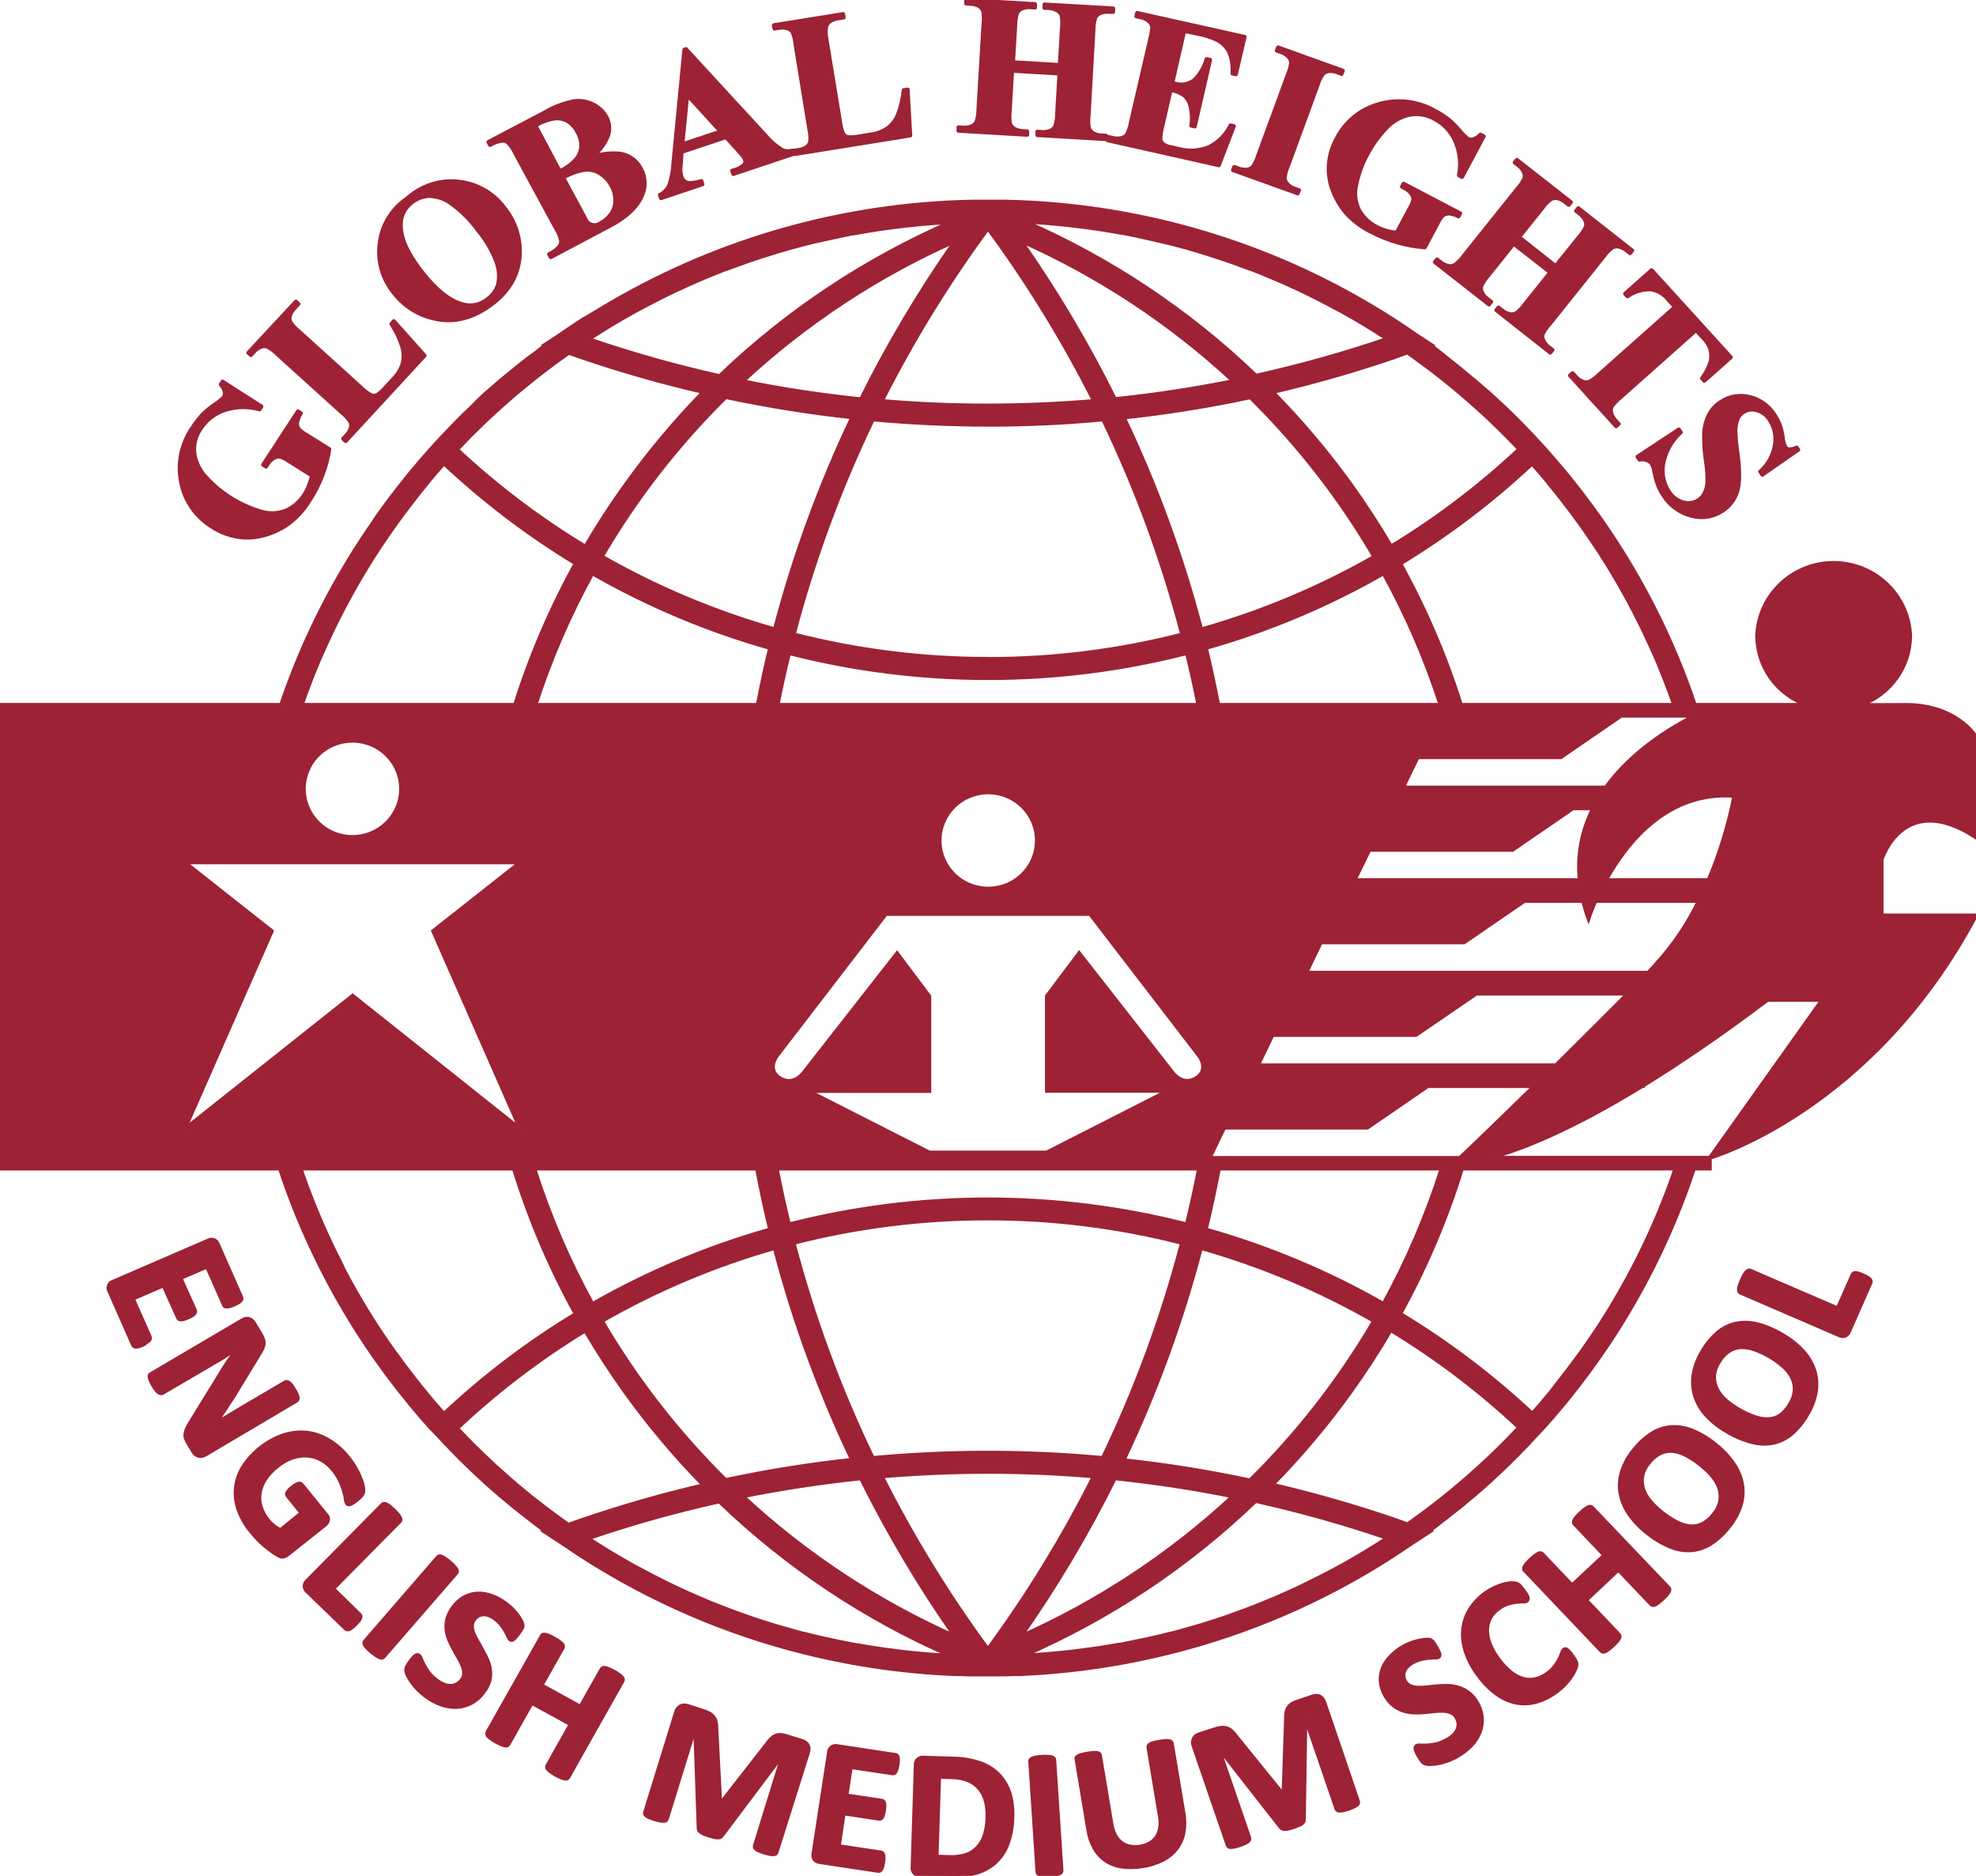 <?xml version="1.0" encoding="utf-8"?>
<svg viewBox="0.654 1 129.346 122.769" width="129.346" height="122.769" xmlns="http://www.w3.org/2000/svg">
  <path d="M15.224 25.969L17.77 27.601L17.643 27.796C16.891 27.585 16.093 27.602 15.351 27.847C14.711 28.063 14.162 28.487 13.795 29.05C13.462 29.527 13.316 30.108 13.384 30.685C13.476 31.277 13.751 31.827 14.171 32.26C15.127 33.294 16.346 34.055 17.7 34.465C18.245 34.638 18.834 34.621 19.368 34.414C19.87 34.191 20.292 33.822 20.577 33.356C20.694 33.178 20.791 32.987 20.867 32.789C20.952 32.573 21.019 32.351 21.067 32.124L19.556 31.179C19.378 31.047 19.177 30.946 18.964 30.883C18.828 30.876 18.694 30.91 18.578 30.981C18.419 31.072 18.285 31.202 18.19 31.359L18.069 31.545L17.872 31.419L20.154 27.916L20.355 28.042C20.231 28.234 20.146 28.448 20.103 28.672C20.092 28.821 20.135 28.97 20.224 29.091C20.363 29.236 20.525 29.357 20.705 29.45L22.216 30.395C22.125 30.987 21.97 31.567 21.755 32.127C21.53 32.703 21.246 33.255 20.908 33.775C20.549 34.365 20.078 34.882 19.521 35.296C19.059 35.617 18.547 35.861 18.006 36.017C17.502 36.166 16.973 36.218 16.449 36.169C15.767 36.096 15.112 35.863 14.54 35.488C14.017 35.169 13.567 34.746 13.218 34.246C12.868 33.746 12.627 33.181 12.509 32.584C12.38 31.967 12.379 31.331 12.505 30.714C12.632 30.097 12.883 29.512 13.244 28.993C13.452 28.668 13.691 28.363 13.957 28.083C14.185 27.863 14.431 27.663 14.693 27.484C14.908 27.346 15.11 27.187 15.294 27.009C15.358 26.905 15.383 26.782 15.364 26.662C15.318 26.478 15.227 26.307 15.1 26.165L15.224 25.969Z" stroke-linecap="round" stroke-linejoin="round" style="fill: rgb(157, 34, 53); stroke: rgb(157, 34, 53); stroke-width: 0.25px;" transform="matrix(1, 0, 0, 1, 0, 1.7763568394002505e-15)"/>
  <path d="M26.433 22.01L28.451 24.271L23.282 29.872L23.11 29.715L23.305 29.507C23.455 29.359 23.565 29.176 23.623 28.974C23.653 28.842 23.633 28.703 23.569 28.584C23.419 28.361 23.235 28.162 23.024 27.995L18.823 24.196C18.629 23.997 18.404 23.828 18.158 23.695C18.027 23.65 17.885 23.65 17.754 23.695C17.567 23.764 17.401 23.88 17.273 24.032L17.079 24.243L16.904 24.086L20.023 20.734L20.195 20.892L19.944 21.166C19.793 21.313 19.683 21.496 19.625 21.698C19.598 21.831 19.616 21.97 19.676 22.092C19.824 22.316 20.008 22.515 20.221 22.681L24.285 26.36C24.483 26.562 24.71 26.735 24.96 26.87C25.094 26.91 25.239 26.897 25.364 26.832C25.572 26.681 25.76 26.504 25.924 26.306L26.411 25.78C26.689 25.501 26.895 25.158 27.009 24.782C27.095 24.422 27.085 24.047 26.981 23.692C26.811 23.166 26.573 22.664 26.271 22.199L26.433 22.01Z" stroke-linecap="round" stroke-linejoin="round" style="fill: rgb(157, 34, 53); stroke: rgb(157, 34, 53); stroke-width: 0.25px;" transform="matrix(1, 0, 0, 1, 0, 1.7763568394002505e-15)"/>
  <path d="M27.312 13.975C27.757 13.57 28.283 13.264 28.856 13.075C29.429 12.886 30.036 12.819 30.637 12.879C31.238 12.938 31.82 13.123 32.343 13.42C32.867 13.717 33.322 14.121 33.677 14.604C34.329 15.409 34.686 16.408 34.689 17.439C34.689 18.816 34.088 19.978 32.862 20.904C31.637 21.83 30.361 22.164 29.043 21.849C28.003 21.611 27.079 21.019 26.433 20.177C26.056 19.719 25.78 19.189 25.621 18.621C25.462 18.052 25.424 17.456 25.511 16.872C25.585 16.29 25.784 15.731 26.095 15.231C26.405 14.731 26.82 14.303 27.312 13.975ZM27.63 14.245C26.994 14.727 26.777 15.408 26.949 16.287C27.089 17.009 27.54 17.855 28.302 18.825C29.206 19.978 30.078 20.672 30.918 20.907C31.2 20.991 31.499 21.004 31.788 20.944C32.077 20.884 32.345 20.753 32.57 20.564C32.887 20.339 33.122 20.019 33.241 19.651C33.365 19.136 33.326 18.596 33.13 18.104C32.85 17.372 32.45 16.691 31.946 16.088C31.445 15.387 30.828 14.775 30.122 14.277C29.717 13.997 29.238 13.841 28.744 13.83C28.336 13.848 27.944 13.993 27.624 14.245H27.63Z" stroke-linecap="round" stroke-linejoin="round" style="fill: rgb(157, 34, 53); stroke: rgb(157, 34, 53); stroke-width: 0.25px;" transform="matrix(1, 0, 0, 1, 0, 1.7763568394002505e-15)"/>
  <path d="M39.425 11.256C40.02 11.058 40.651 10.991 41.274 11.058C41.559 11.105 41.829 11.219 42.061 11.389C42.293 11.559 42.482 11.781 42.611 12.037C42.762 12.307 42.847 12.608 42.859 12.916C42.871 13.224 42.81 13.53 42.681 13.811C42.356 14.558 41.654 15.217 40.574 15.786L36.704 17.836L36.592 17.631C36.844 17.518 37.07 17.354 37.254 17.15C37.34 17.037 37.385 16.9 37.382 16.759C37.318 16.471 37.203 16.196 37.044 15.946L34.39 11.055C34.269 10.786 34.103 10.539 33.9 10.324C33.782 10.243 33.639 10.204 33.496 10.213C33.224 10.255 32.964 10.351 32.732 10.497L32.62 10.289L36.3 8.358C36.909 7.994 37.58 7.74 38.279 7.609C38.704 7.567 39.132 7.649 39.511 7.845C39.868 8.023 40.162 8.306 40.351 8.654C40.547 9.017 40.591 9.441 40.475 9.836C40.266 10.397 39.902 10.889 39.425 11.256ZM37.296 12.201C37.709 12.012 38.077 11.739 38.378 11.401C38.561 11.169 38.672 10.888 38.696 10.595C38.708 10.263 38.624 9.935 38.454 9.65C38.312 9.358 38.092 9.111 37.818 8.935C37.565 8.791 37.274 8.727 36.984 8.752C36.532 8.821 36.099 8.98 35.711 9.218L37.296 12.201ZM37.531 12.636L38.836 15.055L38.979 15.335C39.015 15.423 39.07 15.502 39.141 15.566C39.212 15.63 39.296 15.678 39.388 15.705C39.48 15.732 39.576 15.739 39.671 15.724C39.766 15.709 39.856 15.673 39.934 15.619C40.224 15.472 40.472 15.255 40.657 14.989C40.836 14.73 40.93 14.423 40.927 14.11C40.925 13.78 40.84 13.455 40.679 13.165C40.505 12.831 40.243 12.549 39.922 12.349C39.626 12.159 39.272 12.078 38.922 12.119C38.432 12.203 37.961 12.373 37.531 12.62V12.636Z" stroke-linecap="round" stroke-linejoin="round" style="fill: rgb(157, 34, 53); stroke: rgb(157, 34, 53); stroke-width: 0.25px;" transform="matrix(1, 0, 0, 1, 0, 1.7763568394002505e-15)"/>
  <path d="M48.174 9.98L45.281 10.947L45.211 11.851C45.182 12.089 45.201 12.33 45.265 12.56C45.294 12.663 45.351 12.756 45.43 12.829C45.51 12.901 45.608 12.95 45.714 12.97C46.003 12.976 46.292 12.933 46.567 12.844L46.64 13.064L43.919 13.975L43.843 13.754C44.108 13.627 44.32 13.414 44.444 13.149C44.61 12.681 44.706 12.19 44.727 11.694L45.447 4.251L45.561 4.213L50.781 9.883C51.092 10.257 51.464 10.576 51.882 10.828C52.091 10.906 52.321 10.913 52.534 10.847L52.611 11.07L48.651 12.393L48.575 12.173L48.737 12.119C48.979 12.062 49.199 11.938 49.374 11.763C49.406 11.718 49.427 11.665 49.433 11.611C49.44 11.556 49.433 11.5 49.412 11.448C49.385 11.373 49.347 11.302 49.301 11.237C49.279 11.206 49.168 11.076 48.967 10.85L48.174 9.98ZM47.818 9.606L45.644 7.224L45.326 10.434L47.818 9.606Z" stroke-linecap="round" stroke-linejoin="round" style="fill: rgb(157, 34, 53); stroke: rgb(157, 34, 53); stroke-width: 0.25px;" transform="matrix(1, 0, 0, 1, 0, 1.7763568394002505e-15)"/>
  <path d="M60.074 6.856L60.242 9.87L52.671 11.089L52.633 10.859L52.916 10.812C53.122 10.79 53.319 10.714 53.486 10.591C53.591 10.505 53.662 10.384 53.686 10.251C53.709 9.985 53.688 9.717 53.626 9.457L52.722 3.898C52.697 3.624 52.633 3.356 52.531 3.101C52.454 2.989 52.342 2.905 52.213 2.861C52.022 2.803 51.819 2.793 51.624 2.833L51.341 2.877L51.302 2.647L55.847 1.917L55.885 2.146L55.516 2.206C55.308 2.231 55.109 2.309 54.94 2.433C54.833 2.52 54.759 2.64 54.73 2.773C54.699 3.039 54.709 3.308 54.759 3.57L55.644 8.947C55.671 9.227 55.742 9.501 55.854 9.76C55.892 9.817 55.941 9.866 55.999 9.903C56.058 9.94 56.123 9.966 56.191 9.977C56.45 9.986 56.708 9.964 56.961 9.911L57.674 9.794C58.067 9.745 58.442 9.601 58.766 9.375C59.06 9.147 59.288 8.846 59.428 8.503C59.626 7.987 59.752 7.446 59.803 6.897L60.074 6.856Z" stroke-linecap="round" stroke-linejoin="round" style="fill: rgb(157, 34, 53); stroke: rgb(157, 34, 53); stroke-width: 0.25px;" transform="matrix(1, 0, 0, 1, 0, 1.7763568394002505e-15)"/>
  <path d="M66.91 5.637L66.754 8.283C66.719 8.556 66.726 8.833 66.777 9.105C66.832 9.235 66.926 9.345 67.047 9.42C67.219 9.519 67.414 9.573 67.614 9.574L67.9 9.593V9.826L63.39 9.561V9.328L63.677 9.347C63.893 9.366 64.11 9.328 64.307 9.237C64.428 9.175 64.523 9.074 64.577 8.95C64.658 8.695 64.698 8.428 64.695 8.16L65.029 2.547C65.063 2.272 65.056 1.994 65.007 1.721C64.957 1.59 64.864 1.479 64.743 1.406C64.57 1.307 64.373 1.254 64.173 1.252L63.887 1.233L63.903 1L68.409 1.265V1.498L68.123 1.479C67.914 1.459 67.704 1.492 67.512 1.576C67.389 1.639 67.291 1.74 67.232 1.863C67.153 2.119 67.113 2.386 67.114 2.654L66.971 5.07L70.02 5.249L70.163 2.83C70.197 2.556 70.189 2.279 70.141 2.008C70.089 1.876 69.993 1.765 69.87 1.693C69.697 1.592 69.501 1.538 69.3 1.535L69.02 1.52V1.287L73.524 1.548V1.781H73.244C73.035 1.759 72.824 1.792 72.633 1.879C72.51 1.942 72.412 2.042 72.353 2.165C72.272 2.421 72.232 2.688 72.235 2.956L71.917 8.569C71.882 8.843 71.89 9.12 71.939 9.391C71.991 9.523 72.086 9.634 72.209 9.706C72.383 9.806 72.579 9.859 72.779 9.861L73.059 9.876V10.11L68.556 9.848V9.615L68.836 9.631C69.044 9.654 69.255 9.622 69.447 9.536C69.571 9.474 69.669 9.372 69.727 9.246C69.808 8.992 69.848 8.726 69.845 8.459L70.001 5.816L66.91 5.637Z" stroke-linecap="round" stroke-linejoin="round" style="fill: rgb(157, 34, 53); stroke: rgb(157, 34, 53); stroke-width: 0.25px;" transform="matrix(1, 0, 0, 1, 0, 1.7763568394002505e-15)"/>
  <path d="M78.174 3.032L77.397 6.427L77.562 6.465C77.778 6.533 78.007 6.547 78.229 6.506C78.451 6.465 78.66 6.37 78.835 6.229C79.215 5.848 79.489 5.377 79.631 4.862L79.87 4.915L78.867 9.281L78.632 9.228C78.695 8.816 78.68 8.396 78.587 7.99C78.53 7.707 78.384 7.449 78.17 7.253C77.907 7.067 77.604 6.944 77.286 6.89L76.748 9.24C76.667 9.518 76.622 9.805 76.614 10.094C76.629 10.215 76.686 10.326 76.776 10.409C76.921 10.522 77.093 10.596 77.276 10.623L77.779 10.736C78.446 10.922 79.156 10.881 79.797 10.62C80.408 10.312 80.9 9.814 81.197 9.202L81.426 9.253L80.44 11.82L73.158 10.185L73.209 9.958L73.489 10.021C73.692 10.074 73.906 10.074 74.109 10.021C74.241 9.981 74.353 9.896 74.427 9.782C74.549 9.543 74.631 9.287 74.673 9.023L75.946 3.536C76.008 3.306 76.05 3.071 76.073 2.833C76.071 2.691 76.016 2.555 75.92 2.449C75.757 2.282 75.544 2.172 75.312 2.134L75.032 2.071L75.086 1.841L82.129 3.41L81.557 5.867L81.321 5.813C81.365 5.333 81.293 4.849 81.111 4.402C80.933 4.068 80.658 3.795 80.322 3.618C79.917 3.427 79.489 3.291 79.049 3.211L78.174 3.032Z" stroke-linecap="round" stroke-linejoin="round" style="fill: rgb(157, 34, 53); stroke: rgb(157, 34, 53); stroke-width: 0.25px;" transform="matrix(1, 0, 0, 1, 0, 1.7763568394002505e-15)"/>
  <path d="M85.688 13.442L85.608 13.662L81.359 12.138L81.442 11.917L81.71 12.015C81.905 12.095 82.118 12.122 82.327 12.094C82.461 12.068 82.582 11.998 82.671 11.895C82.819 11.673 82.933 11.43 83.008 11.174L84.95 5.885C85.06 5.632 85.133 5.365 85.166 5.092C85.151 4.955 85.092 4.826 84.997 4.726C84.862 4.579 84.69 4.47 84.498 4.411L84.227 4.314L84.31 4.096L88.555 5.621L88.476 5.841L88.205 5.744C88.011 5.664 87.799 5.637 87.591 5.665C87.455 5.687 87.331 5.756 87.241 5.86C87.091 6.083 86.976 6.327 86.9 6.585L84.962 11.873C84.849 12.126 84.777 12.395 84.749 12.67C84.763 12.807 84.823 12.935 84.918 13.036C85.053 13.183 85.225 13.292 85.417 13.351L85.688 13.442Z" stroke-linecap="round" stroke-linejoin="round" style="fill: rgb(157, 34, 53); stroke: rgb(157, 34, 53); stroke-width: 0.25px;" transform="matrix(1, 0, 0, 1, 0, 1.7763568394002505e-15)"/>
  <path d="M97.782 9.921L96.359 12.585L96.149 12.478C96.299 11.719 96.214 10.933 95.904 10.223C95.631 9.609 95.157 9.104 94.558 8.79C94.05 8.502 93.454 8.407 92.881 8.522C92.292 8.663 91.761 8.98 91.359 9.429C90.897 9.918 90.503 10.465 90.188 11.058C89.832 11.7 89.577 12.393 89.431 13.111C89.302 13.664 89.37 14.244 89.625 14.752C89.892 15.228 90.298 15.612 90.79 15.855C90.981 15.954 91.181 16.035 91.388 16.094C91.612 16.157 91.841 16.203 92.072 16.233L92.913 14.658C93.03 14.471 93.114 14.265 93.161 14.05C93.157 13.916 93.112 13.786 93.03 13.678C92.925 13.528 92.782 13.407 92.617 13.326L92.419 13.222L92.531 13.017L96.242 14.96L96.13 15.165C95.932 15.062 95.716 14.997 95.494 14.973C95.344 14.976 95.199 15.03 95.083 15.124C94.951 15.27 94.844 15.436 94.765 15.616L93.925 17.191C93.32 17.148 92.721 17.043 92.139 16.875C91.541 16.704 90.962 16.472 90.411 16.183C89.786 15.878 89.225 15.458 88.759 14.945C88.397 14.516 88.108 14.032 87.903 13.511C87.713 13.026 87.617 12.51 87.62 11.99C87.636 11.314 87.816 10.652 88.145 10.059C88.422 9.517 88.809 9.037 89.282 8.65C89.756 8.263 90.305 7.977 90.895 7.81C91.5 7.635 92.134 7.582 92.76 7.652C93.387 7.723 93.993 7.917 94.542 8.223C94.888 8.401 95.215 8.612 95.519 8.853C95.76 9.059 95.984 9.285 96.188 9.527C96.349 9.729 96.531 9.914 96.732 10.078C96.84 10.135 96.966 10.149 97.085 10.119C97.268 10.053 97.433 9.945 97.566 9.804L97.782 9.921Z" stroke-linecap="round" stroke-linejoin="round" style="fill: rgb(157, 34, 53); stroke: rgb(157, 34, 53); stroke-width: 0.25px;" transform="matrix(1, 0, 0, 1, 0, 1.7763568394002505e-15)"/>
  <path d="M99.736 16.957L98.075 19.033C97.887 19.239 97.733 19.473 97.62 19.726C97.59 19.861 97.605 20.001 97.664 20.126C97.748 20.306 97.879 20.46 98.043 20.574L98.269 20.75L98.122 20.933L94.574 18.151L94.72 17.969L94.946 18.145C95.105 18.281 95.297 18.373 95.503 18.413C95.639 18.432 95.778 18.403 95.894 18.331C96.109 18.169 96.297 17.976 96.451 17.758L99.981 13.348C100.168 13.143 100.323 12.913 100.443 12.664C100.472 12.53 100.457 12.389 100.398 12.264C100.315 12.085 100.187 11.93 100.026 11.814L99.8 11.637L99.946 11.455L103.488 14.23L103.342 14.412L103.116 14.236C102.957 14.1 102.765 14.008 102.559 13.968C102.422 13.948 102.283 13.976 102.164 14.047C101.949 14.209 101.762 14.404 101.611 14.627L100.092 16.517L102.483 18.406L104.004 16.517C104.19 16.311 104.345 16.08 104.462 15.83C104.492 15.695 104.476 15.555 104.418 15.43C104.332 15.249 104.202 15.093 104.039 14.976L103.819 14.806L103.966 14.62L107.502 17.395L107.355 17.578L107.136 17.405C106.978 17.267 106.785 17.175 106.579 17.137C106.442 17.117 106.303 17.144 106.184 17.213C105.971 17.377 105.784 17.572 105.63 17.792L102.101 22.202C101.913 22.403 101.757 22.63 101.636 22.876C101.606 23.011 101.622 23.151 101.681 23.276C101.764 23.458 101.895 23.614 102.059 23.73L102.279 23.9L102.133 24.083L98.597 21.301L98.743 21.119L98.963 21.292C99.121 21.429 99.313 21.522 99.52 21.559C99.656 21.579 99.795 21.553 99.914 21.484C100.127 21.319 100.313 21.123 100.468 20.904L102.129 18.828L99.736 16.957Z" stroke-linecap="round" stroke-linejoin="round" style="fill: rgb(157, 34, 53); stroke: rgb(157, 34, 53); stroke-width: 0.25px;" transform="matrix(1, 0, 0, 1, 0, 1.7763568394002505e-15)"/>
  <path d="M113.956 24.382L112.215 25.928L112.062 25.758C112.311 25.425 112.501 25.054 112.626 24.659C112.689 24.369 112.676 24.067 112.588 23.783C112.476 23.521 112.313 23.283 112.107 23.084L111.677 22.608L106.719 27.018C106.5 27.189 106.309 27.392 106.152 27.62C106.101 27.748 106.092 27.889 106.127 28.023C106.18 28.217 106.283 28.394 106.426 28.537L106.617 28.747L106.442 28.902L103.418 25.572L103.593 25.415L103.784 25.626C103.917 25.788 104.092 25.911 104.29 25.982C104.42 26.029 104.562 26.029 104.691 25.982C104.928 25.857 105.143 25.695 105.328 25.503L110.29 21.093L109.87 20.633C109.597 20.272 109.197 20.026 108.749 19.944C108.191 19.916 107.64 20.077 107.187 20.4L107.024 20.224L108.765 18.677L113.956 24.382Z" stroke-linecap="round" stroke-linejoin="round" style="fill: rgb(157, 34, 53); stroke: rgb(157, 34, 53); stroke-width: 0.25px;" transform="matrix(1, 0, 0, 1, 0, 1.7763568394002505e-15)"/>
  <path d="M 118.37 30.436 L 116.012 32.074 L 115.869 31.86 C 116.375 31.417 116.712 30.815 116.824 30.156 C 116.935 29.585 116.821 28.995 116.505 28.505 C 116.314 28.185 116.005 27.95 115.643 27.85 C 115.496 27.807 115.342 27.796 115.191 27.817 C 115.04 27.839 114.895 27.893 114.768 27.976 C 114.617 28.072 114.496 28.207 114.418 28.367 C 114.312 28.625 114.257 28.901 114.255 29.179 C 114.272 29.697 114.321 30.214 114.402 30.726 C 114.548 31.832 114.536 32.653 114.367 33.186 C 114.199 33.705 113.855 34.15 113.393 34.446 C 113.099 34.639 112.767 34.767 112.419 34.821 C 112.07 34.875 111.714 34.855 111.375 34.761 C 110.609 34.568 109.95 34.088 109.535 33.422 C 109.391 33.209 109.27 32.981 109.176 32.742 C 109.07 32.442 108.988 32.134 108.931 31.822 C 108.905 31.651 108.847 31.486 108.759 31.337 C 108.683 31.235 108.577 31.158 108.456 31.116 C 108.299 31.062 108.13 31.051 107.966 31.085 L 107.836 30.89 L 110.551 29.1 L 110.681 29.293 C 110.086 29.834 109.684 30.551 109.535 31.337 C 109.417 31.964 109.543 32.613 109.889 33.151 C 110.101 33.505 110.443 33.765 110.843 33.876 C 111.009 33.923 111.183 33.934 111.353 33.908 C 111.523 33.882 111.686 33.821 111.83 33.728 C 112.004 33.613 112.143 33.454 112.234 33.268 C 112.34 33.047 112.401 32.807 112.412 32.562 C 112.424 32.115 112.394 31.668 112.323 31.227 C 112.22 30.586 112.18 29.938 112.202 29.289 C 112.23 28.888 112.338 28.496 112.521 28.137 C 112.7 27.796 112.966 27.508 113.291 27.299 C 113.563 27.117 113.87 26.994 114.193 26.938 C 114.516 26.882 114.847 26.893 115.165 26.971 C 115.507 27.051 115.828 27.197 116.112 27.4 C 116.396 27.603 116.637 27.86 116.82 28.155 C 116.973 28.382 117.095 28.626 117.186 28.883 C 117.268 29.129 117.324 29.382 117.355 29.639 C 117.37 29.85 117.425 30.056 117.517 30.247 C 117.542 30.288 117.575 30.324 117.615 30.352 C 117.654 30.38 117.699 30.399 117.747 30.408 C 117.924 30.405 118.098 30.363 118.256 30.285 L 118.37 30.436 Z" stroke-linecap="round" stroke-linejoin="round" style="fill: rgb(157, 34, 53); stroke: rgb(157, 34, 53); stroke-width: 0.25px;" transform="matrix(1, 0, 0, 1, 0, 1.7763568394002505e-15)"/>
  <path d="M130 55.802V49.225C130 49.225 128.698 47.02 125.124 47.137H122.444C123.388 46.805 124.206 46.194 124.787 45.386C125.367 44.579 125.683 43.614 125.691 42.623C125.644 41.339 125.096 40.122 124.162 39.23C123.228 38.337 121.98 37.839 120.681 37.839C119.383 37.839 118.135 38.337 117.2 39.23C116.266 40.122 115.718 41.339 115.672 42.623C115.681 43.613 115.997 44.577 116.577 45.383C117.158 46.189 117.975 46.799 118.918 47.13H0.654V77.477H112.578V76.771H98.177C100.105 76.267 103.329 75.035 108.164 72.072H108.205V72.046C110.535 70.616 113.234 68.789 116.346 66.443H119.924L112.578 76.771C112.578 76.771 123.173 73.75 130 60.911H123.822V57.257C123.822 57.257 125.232 52.671 130 55.802ZM93.454 50.558H102.817L106.776 47.839H111.585C109.968 48.658 107.448 50.208 105.764 52.539H92.486L93.454 50.558ZM90.29 56.618H99.66L103.619 53.9H104.94C104.196 55.35 103.891 56.982 104.061 58.599H89.323L90.29 56.618ZM65.325 52.857C65.956 52.854 66.574 53.036 67.099 53.381C67.625 53.726 68.036 54.218 68.278 54.794C68.521 55.37 68.586 56.005 68.463 56.618C68.341 57.23 68.038 57.793 67.592 58.234C67.146 58.676 66.577 58.976 65.958 59.097C65.339 59.218 64.698 59.154 64.116 58.914C63.534 58.674 63.037 58.267 62.688 57.747C62.34 57.227 62.155 56.615 62.159 55.991C62.163 55.161 62.498 54.366 63.091 53.78C63.684 53.193 64.487 52.861 65.325 52.857ZM23.725 49.477C24.354 49.477 24.97 49.662 25.493 50.008C26.016 50.354 26.424 50.846 26.665 51.422C26.906 51.997 26.969 52.631 26.846 53.242C26.724 53.853 26.42 54.414 25.975 54.854C25.53 55.295 24.963 55.595 24.346 55.717C23.728 55.838 23.088 55.776 22.507 55.537C21.925 55.299 21.428 54.895 21.079 54.377C20.729 53.859 20.542 53.25 20.542 52.627C20.542 51.792 20.878 50.99 21.474 50.4C22.071 49.809 22.881 49.477 23.725 49.477ZM34.708 74.891L23.738 66.165L12.748 74.891L18.445 61.935L12.748 57.44H34.708L29.008 61.935L34.708 74.891ZM79.132 71.426C79.132 71.426 78.209 72.33 77.305 71.064L71.293 63.381L69.18 66.194V72.39H77.101L69.167 76.425H61.487L53.565 72.402H61.487V66.203L59.374 63.39L53.362 71.07C52.458 72.33 51.532 71.432 51.532 71.432C50.895 70.846 51.532 70.065 51.532 70.065L58.642 60.814H72.009L79.119 70.065C79.119 70.065 79.771 70.849 79.119 71.435L79.132 71.426ZM96.238 76.781H79.832L80.787 74.799H90.156L94.116 72.081H101.079C98.896 74.22 96.993 76.047 96.226 76.777L96.238 76.781ZM102.499 70.72H82.995L83.95 68.736H93.333L97.292 66.03H107.206C105.783 67.466 104.106 69.126 102.499 70.72ZM109.119 64.049C108.94 64.241 108.743 64.449 108.539 64.66H86.159L87.114 62.675H96.484L100.443 59.96H104.281C104.378 60.354 104.496 60.743 104.634 61.126C104.767 60.73 104.92 60.34 105.093 59.96H111.856C111.14 61.446 110.213 62.823 109.103 64.049H109.119ZM112.508 58.599H105.777C107.145 56.12 109.822 52.753 114.179 53.087C113.809 54.977 113.244 56.824 112.492 58.599H112.508Z" style="fill: rgb(157, 34, 53); stroke: rgb(157, 34, 53); stroke-width: 0.25px;" transform="matrix(1, 0, 0, 1, 0, 1.7763568394002505e-15)"/>
  <path d="M10.027 88.999C9.938 89.04 9.847 89.075 9.753 89.103C9.691 89.123 9.627 89.133 9.562 89.134C9.519 89.139 9.476 89.13 9.438 89.109C9.407 89.092 9.382 89.066 9.368 89.034L7.809 85.499C7.775 85.442 7.755 85.378 7.751 85.312C7.747 85.246 7.758 85.18 7.784 85.119C7.81 85.058 7.85 85.003 7.9 84.96C7.951 84.917 8.011 84.886 8.076 84.87L14.273 82.189C14.328 82.156 14.39 82.135 14.455 82.129C14.519 82.123 14.584 82.131 14.645 82.153C14.706 82.174 14.761 82.209 14.807 82.255C14.853 82.3 14.888 82.355 14.909 82.416L16.459 85.928C16.47 85.96 16.47 85.994 16.459 86.025C16.448 86.067 16.425 86.104 16.392 86.133C16.344 86.178 16.291 86.217 16.233 86.249C16.148 86.299 16.06 86.343 15.969 86.381C15.882 86.42 15.793 86.453 15.701 86.479C15.64 86.499 15.575 86.511 15.511 86.514C15.467 86.516 15.423 86.508 15.383 86.492C15.352 86.475 15.329 86.448 15.316 86.416L14.206 83.896L12.471 84.646L13.426 86.772C13.436 86.806 13.436 86.842 13.426 86.876C13.415 86.917 13.393 86.954 13.362 86.983C13.317 87.028 13.266 87.067 13.21 87.097C13.128 87.145 13.043 87.188 12.955 87.226C12.867 87.264 12.777 87.297 12.684 87.323C12.625 87.344 12.563 87.355 12.5 87.355C12.457 87.358 12.415 87.348 12.379 87.326C12.349 87.309 12.325 87.283 12.312 87.251L11.357 85.125L9.352 85.991L10.469 88.511C10.482 88.544 10.482 88.581 10.469 88.615C10.459 88.656 10.437 88.695 10.406 88.725C10.358 88.769 10.306 88.809 10.25 88.841C10.178 88.898 10.104 88.951 10.027 88.999Z" style="fill: rgb(157, 34, 53); stroke: rgb(157, 34, 53); stroke-width: 0.25px;" transform="matrix(1, 0, 0, 1, 0, 1.7763568394002505e-15)"/>
  <path d="M14.085 96.206C14.013 96.25 13.933 96.279 13.849 96.291C13.775 96.301 13.7 96.295 13.629 96.272C13.559 96.249 13.494 96.212 13.438 96.162C13.384 96.109 13.336 96.05 13.295 95.986L12.955 95.415C12.89 95.312 12.84 95.201 12.805 95.085C12.781 94.981 12.781 94.873 12.805 94.77C12.831 94.642 12.874 94.519 12.936 94.404C13.002 94.275 13.098 94.115 13.216 93.929L15.348 90.464C15.475 90.259 15.619 90.045 15.774 89.834C15.931 89.623 16.093 89.396 16.242 89.204C16 89.365 15.762 89.519 15.52 89.67C15.278 89.821 15.027 89.985 14.766 90.13L11.265 92.18C11.229 92.189 11.191 92.186 11.156 92.174C11.11 92.167 11.066 92.147 11.029 92.118C10.971 92.07 10.919 92.016 10.873 91.957C10.802 91.863 10.738 91.766 10.679 91.664C10.617 91.563 10.562 91.458 10.517 91.349C10.484 91.282 10.462 91.211 10.45 91.138C10.438 91.095 10.438 91.049 10.45 91.006C10.468 90.972 10.496 90.945 10.53 90.927L16.523 87.399C16.586 87.354 16.66 87.325 16.737 87.312C16.814 87.3 16.893 87.305 16.968 87.326C17.104 87.375 17.218 87.471 17.286 87.597L17.719 88.319C17.789 88.426 17.844 88.543 17.881 88.665C17.912 88.762 17.923 88.864 17.913 88.964C17.899 89.074 17.867 89.18 17.818 89.279C17.753 89.413 17.678 89.543 17.595 89.667L15.931 92.401L15.612 92.88C15.514 93.037 15.415 93.195 15.313 93.343L15.014 93.79C14.915 93.935 14.813 94.077 14.715 94.219C14.947 94.067 15.195 93.903 15.453 93.752L16.195 93.305L19.323 91.466C19.356 91.445 19.396 91.436 19.435 91.44C19.483 91.451 19.529 91.471 19.568 91.5C19.628 91.547 19.68 91.602 19.724 91.664C19.795 91.757 19.86 91.855 19.918 91.957C19.978 92.053 20.032 92.153 20.081 92.256C20.114 92.32 20.136 92.389 20.144 92.461C20.153 92.506 20.146 92.552 20.125 92.593C20.109 92.627 20.082 92.656 20.049 92.675L14.085 96.206Z" style="fill: rgb(157, 34, 53); stroke: rgb(157, 34, 53); stroke-width: 0.25px;" transform="matrix(1, 0, 0, 1, 0, 1.7763568394002505e-15)"/>
  <path d="M23.995 99.176C23.917 99.24 23.836 99.299 23.75 99.353C23.693 99.389 23.633 99.42 23.569 99.444C23.529 99.456 23.485 99.456 23.445 99.444C23.412 99.436 23.383 99.417 23.362 99.391C23.318 99.31 23.293 99.221 23.289 99.129C23.265 98.96 23.23 98.793 23.184 98.628C23.118 98.398 23.035 98.173 22.936 97.954C22.806 97.673 22.639 97.41 22.439 97.173C22.226 96.906 21.961 96.684 21.659 96.521C21.377 96.369 21.064 96.279 20.743 96.26C20.409 96.243 20.076 96.293 19.763 96.408C19.416 96.538 19.093 96.724 18.808 96.959C18.492 97.199 18.22 97.491 18.003 97.822C17.823 98.097 17.704 98.406 17.652 98.729C17.608 99.033 17.634 99.344 17.729 99.636C17.832 99.954 17.995 100.249 18.209 100.506C18.32 100.641 18.445 100.763 18.582 100.871C18.717 100.978 18.866 101.065 19.024 101.132L20.386 100.017L19.47 98.883C19.447 98.853 19.434 98.815 19.434 98.776C19.434 98.738 19.447 98.7 19.47 98.669C19.555 98.541 19.663 98.429 19.788 98.338C19.861 98.28 19.938 98.227 20.017 98.178C20.07 98.144 20.128 98.117 20.189 98.099C20.23 98.089 20.273 98.089 20.313 98.099C20.347 98.107 20.378 98.126 20.399 98.153L22.038 100.175C22.075 100.22 22.104 100.271 22.121 100.326C22.134 100.38 22.134 100.436 22.121 100.49C22.11 100.549 22.088 100.606 22.054 100.657C22.012 100.715 21.962 100.767 21.904 100.811L19.498 102.723C19.415 102.792 19.317 102.843 19.212 102.871C19.101 102.888 18.988 102.863 18.894 102.802C18.747 102.719 18.605 102.629 18.467 102.531C18.302 102.418 18.149 102.295 17.98 102.159C17.82 102.023 17.667 101.878 17.522 101.725C17.376 101.577 17.236 101.41 17.102 101.255C16.741 100.824 16.459 100.334 16.268 99.806C16.103 99.345 16.043 98.854 16.093 98.367C16.149 97.882 16.311 97.416 16.567 97C17.191 96.041 18.117 95.313 19.202 94.93C19.69 94.769 20.206 94.711 20.717 94.76C21.223 94.817 21.711 94.981 22.146 95.242C22.635 95.532 23.066 95.908 23.419 96.351C23.613 96.586 23.787 96.837 23.938 97.101C24.06 97.313 24.166 97.534 24.256 97.762C24.327 97.932 24.38 98.11 24.412 98.291C24.436 98.403 24.445 98.517 24.438 98.631C24.422 98.719 24.382 98.801 24.323 98.868C24.226 98.983 24.116 99.086 23.995 99.176Z" style="fill: rgb(157, 34, 53); stroke: rgb(157, 34, 53); stroke-width: 0.25px;" transform="matrix(1, 0, 0, 1, 0, 1.7763568394002505e-15)"/>
  <path d="M23.925 107.294C23.855 107.366 23.78 107.434 23.703 107.498C23.648 107.542 23.59 107.58 23.527 107.612C23.485 107.633 23.438 107.643 23.391 107.64C23.354 107.637 23.319 107.621 23.292 107.596L20.746 105.136C20.655 105.054 20.6 104.942 20.59 104.821C20.59 104.752 20.605 104.684 20.634 104.622C20.664 104.559 20.706 104.504 20.759 104.459L25.682 99.472C25.697 99.456 25.714 99.443 25.734 99.434C25.754 99.425 25.775 99.42 25.797 99.419C25.848 99.415 25.899 99.427 25.943 99.454C26.017 99.49 26.086 99.534 26.15 99.586C26.25 99.664 26.344 99.748 26.433 99.838C26.527 99.925 26.615 100.017 26.697 100.115C26.749 100.177 26.795 100.243 26.834 100.313C26.86 100.357 26.873 100.407 26.872 100.458C26.87 100.498 26.853 100.535 26.825 100.562L22.461 104.972L24.205 106.679C24.233 106.706 24.25 106.74 24.256 106.777C24.262 106.82 24.254 106.864 24.234 106.903C24.206 106.965 24.171 107.023 24.129 107.076C24.075 107.139 24.008 107.215 23.925 107.294Z" style="fill: rgb(157, 34, 53); stroke: rgb(157, 34, 53); stroke-width: 0.25px;" transform="matrix(1, 0, 0, 1, 0, 1.7763568394002505e-15)"/>
  <path d="M25.759 109.433C25.734 109.463 25.699 109.483 25.66 109.489C25.609 109.495 25.557 109.486 25.51 109.464C25.436 109.432 25.364 109.393 25.297 109.347C25.214 109.291 25.113 109.212 24.979 109.114C24.88 109.033 24.786 108.946 24.699 108.853C24.642 108.794 24.591 108.729 24.546 108.661C24.518 108.62 24.502 108.572 24.501 108.522C24.5 108.483 24.514 108.445 24.54 108.415L29.314 102.909C29.339 102.88 29.374 102.86 29.412 102.852C29.465 102.848 29.517 102.857 29.565 102.878C29.641 102.912 29.713 102.953 29.781 103C29.885 103.071 29.984 103.148 30.077 103.23C30.177 103.31 30.271 103.396 30.358 103.489C30.414 103.548 30.465 103.613 30.51 103.681C30.546 103.722 30.567 103.774 30.571 103.829C30.572 103.867 30.558 103.904 30.532 103.933L25.759 109.433Z" style="fill: rgb(157, 34, 53); stroke: rgb(157, 34, 53); stroke-width: 0.25px;" transform="matrix(1, 0, 0, 1, 0, 1.7763568394002505e-15)"/>
  <path d="M32.308 111.732C32.097 112.032 31.818 112.28 31.494 112.456C31.198 112.61 30.872 112.699 30.539 112.715C30.195 112.725 29.853 112.67 29.53 112.554C29.174 112.425 28.84 112.244 28.537 112.018C28.166 111.75 27.843 111.423 27.582 111.048C27.49 110.918 27.409 110.78 27.34 110.636C27.295 110.543 27.262 110.444 27.242 110.343C27.232 110.26 27.246 110.175 27.283 110.1C27.345 109.974 27.42 109.853 27.506 109.741C27.579 109.643 27.643 109.561 27.7 109.498C27.743 109.446 27.793 109.399 27.849 109.36C27.885 109.332 27.928 109.315 27.974 109.313C28.012 109.312 28.049 109.324 28.079 109.347C28.142 109.407 28.188 109.482 28.212 109.565C28.267 109.703 28.329 109.837 28.4 109.968C28.492 110.145 28.598 110.315 28.718 110.475C28.883 110.683 29.078 110.866 29.298 111.017C29.438 111.119 29.593 111.202 29.756 111.262C29.893 111.31 30.037 111.334 30.182 111.332C30.317 111.327 30.448 111.289 30.564 111.221C30.689 111.151 30.797 111.055 30.883 110.941C30.981 110.812 31.033 110.655 31.032 110.494C31.025 110.327 30.99 110.163 30.927 110.009C30.853 109.827 30.765 109.651 30.663 109.483C30.555 109.3 30.447 109.108 30.345 108.909C30.232 108.711 30.132 108.506 30.046 108.295C29.96 108.085 29.905 107.865 29.88 107.64C29.856 107.406 29.874 107.169 29.931 106.941C30.109 106.345 30.51 105.84 31.051 105.526C31.317 105.384 31.612 105.304 31.914 105.29C32.225 105.279 32.536 105.329 32.827 105.438C33.148 105.554 33.451 105.715 33.725 105.917C33.874 106.024 34.016 106.142 34.148 106.27C34.273 106.393 34.389 106.523 34.498 106.66C34.589 106.781 34.672 106.907 34.746 107.038C34.796 107.12 34.833 107.21 34.855 107.303C34.874 107.383 34.864 107.467 34.826 107.539C34.801 107.593 34.773 107.644 34.74 107.694C34.702 107.75 34.654 107.823 34.59 107.905C34.527 107.987 34.463 108.075 34.412 108.135C34.368 108.186 34.321 108.233 34.269 108.276C34.236 108.304 34.197 108.323 34.154 108.33C34.136 108.332 34.117 108.33 34.099 108.325C34.08 108.32 34.064 108.31 34.049 108.298C33.995 108.245 33.954 108.181 33.928 108.109C33.884 108.009 33.823 107.892 33.75 107.757C33.667 107.607 33.571 107.465 33.464 107.331C33.337 107.172 33.188 107.031 33.021 106.912C32.9 106.821 32.765 106.75 32.62 106.701C32.505 106.662 32.383 106.646 32.261 106.654C32.148 106.662 32.039 106.696 31.942 106.755C31.847 106.814 31.764 106.891 31.697 106.982C31.599 107.108 31.547 107.263 31.548 107.423C31.552 107.591 31.588 107.757 31.656 107.911C31.733 108.095 31.823 108.273 31.927 108.443C32.037 108.63 32.143 108.822 32.245 109.02C32.364 109.223 32.47 109.433 32.563 109.65C32.651 109.86 32.709 110.082 32.738 110.308C32.763 110.543 32.747 110.781 32.69 111.01C32.611 111.273 32.481 111.518 32.308 111.732Z" style="fill: rgb(157, 34, 53); stroke: rgb(157, 34, 53); stroke-width: 0.25px;" transform="matrix(1, 0, 0, 1, 0, 1.7763568394002505e-15)"/>
  <path d="M37.846 117.323C37.828 117.357 37.797 117.383 37.76 117.395C37.712 117.41 37.66 117.41 37.611 117.395C37.531 117.379 37.453 117.354 37.379 117.32C37.262 117.272 37.148 117.217 37.038 117.156C36.928 117.093 36.822 117.025 36.72 116.951C36.652 116.907 36.59 116.855 36.535 116.797C36.499 116.761 36.474 116.717 36.462 116.668C36.455 116.629 36.462 116.589 36.481 116.554L38.009 113.845L35.462 112.447L33.935 115.156C33.916 115.19 33.886 115.217 33.849 115.231C33.801 115.246 33.75 115.246 33.703 115.231C33.623 115.214 33.545 115.188 33.47 115.156C33.378 115.118 33.263 115.061 33.127 114.989C33.017 114.927 32.911 114.86 32.808 114.787C32.74 114.741 32.677 114.689 32.62 114.63C32.584 114.594 32.559 114.55 32.547 114.501C32.533 114.464 32.533 114.424 32.547 114.387L36.121 108.059C36.14 108.025 36.171 107.998 36.207 107.983C36.256 107.97 36.308 107.97 36.357 107.983C36.438 108.001 36.516 108.027 36.592 108.059C36.71 108.112 36.825 108.172 36.936 108.239C37.07 108.314 37.176 108.38 37.254 108.437C37.321 108.484 37.383 108.536 37.439 108.595C37.476 108.63 37.501 108.675 37.512 108.724C37.518 108.762 37.51 108.801 37.49 108.834L36.102 111.294L38.648 112.696L40.036 110.236C40.055 110.201 40.085 110.175 40.122 110.16C40.171 110.147 40.222 110.147 40.272 110.16C40.352 110.176 40.43 110.201 40.504 110.236C40.623 110.285 40.739 110.342 40.851 110.406C40.961 110.465 41.067 110.531 41.169 110.604C41.236 110.65 41.298 110.703 41.354 110.762C41.391 110.797 41.417 110.841 41.43 110.891C41.436 110.929 41.43 110.968 41.411 111.001L37.846 117.323Z" style="fill: rgb(157, 34, 53); stroke: rgb(157, 34, 53); stroke-width: 0.25px;" transform="matrix(1, 0, 0, 1, 0, 1.7763568394002505e-15)"/>
  <path d="M51.487 122.221C51.477 122.259 51.455 122.292 51.423 122.316C51.382 122.341 51.335 122.354 51.287 122.353C51.208 122.356 51.128 122.348 51.051 122.331C50.931 122.31 50.813 122.28 50.698 122.243C50.582 122.21 50.468 122.169 50.357 122.12C50.286 122.09 50.218 122.054 50.154 122.01C50.113 121.984 50.082 121.947 50.065 121.903C50.05 121.866 50.05 121.826 50.065 121.79L51.914 115.805L47.916 121.122C47.889 121.165 47.85 121.2 47.805 121.223C47.753 121.245 47.696 121.257 47.639 121.257C47.56 121.255 47.481 121.243 47.404 121.223C47.308 121.201 47.197 121.172 47.066 121.131C46.936 121.09 46.828 121.052 46.748 121.018C46.673 120.988 46.603 120.949 46.538 120.901C46.491 120.871 46.451 120.831 46.42 120.785C46.395 120.746 46.383 120.701 46.385 120.656L46.156 114.057L44.307 120.041C44.295 120.077 44.273 120.109 44.243 120.133C44.203 120.161 44.153 120.174 44.103 120.171C44.024 120.171 43.945 120.164 43.868 120.148C43.748 120.126 43.63 120.097 43.515 120.06C43.4 120.027 43.287 119.987 43.177 119.941C43.105 119.91 43.035 119.872 42.97 119.827C42.93 119.801 42.898 119.764 42.878 119.72C42.868 119.683 42.868 119.644 42.878 119.607L44.902 113.067C44.922 112.985 44.958 112.908 45.008 112.84C45.058 112.771 45.122 112.714 45.195 112.671C45.266 112.636 45.344 112.616 45.423 112.611C45.502 112.606 45.581 112.617 45.657 112.642L46.643 112.957C46.796 113.001 46.943 113.062 47.082 113.137C47.191 113.198 47.287 113.28 47.362 113.379C47.436 113.477 47.487 113.59 47.512 113.71C47.543 113.857 47.555 114.007 47.55 114.157L47.802 119.018H47.824L50.835 115.159C50.92 115.033 51.017 114.915 51.124 114.806C51.208 114.722 51.306 114.652 51.414 114.601C51.514 114.558 51.623 114.538 51.732 114.542C51.863 114.55 51.992 114.574 52.117 114.614L53.133 114.929C53.224 114.955 53.31 114.997 53.387 115.052C53.45 115.095 53.5 115.154 53.533 115.222C53.567 115.291 53.585 115.366 53.584 115.442C53.587 115.532 53.573 115.622 53.543 115.707L51.487 122.221Z" style="fill: rgb(157, 34, 53); stroke: rgb(157, 34, 53); stroke-width: 0.25px;" transform="matrix(1, 0, 0, 1, 0, 1.7763568394002505e-15)"/>
  <path d="M58.47 122.873C58.456 122.967 58.437 123.061 58.413 123.153C58.395 123.216 58.371 123.276 58.339 123.333C58.318 123.37 58.288 123.402 58.25 123.424C58.218 123.44 58.181 123.446 58.145 123.443L54.294 122.863C54.172 122.849 54.058 122.791 53.976 122.7C53.935 122.643 53.908 122.579 53.895 122.511C53.882 122.443 53.883 122.373 53.9 122.306L54.915 115.691C54.915 115.626 54.931 115.562 54.96 115.504C54.989 115.446 55.031 115.395 55.082 115.355C55.134 115.315 55.194 115.287 55.258 115.273C55.322 115.259 55.389 115.26 55.453 115.275L59.272 115.852C59.307 115.855 59.34 115.871 59.364 115.896C59.392 115.928 59.411 115.967 59.418 116.009C59.432 116.072 59.438 116.137 59.434 116.201C59.434 116.281 59.425 116.379 59.406 116.494C59.391 116.588 59.37 116.68 59.345 116.772C59.33 116.833 59.306 116.893 59.275 116.948C59.253 116.986 59.222 117.018 59.186 117.042C59.156 117.059 59.121 117.064 59.087 117.058L56.35 116.649L56.064 118.501L58.381 118.851C58.416 118.854 58.45 118.871 58.473 118.898C58.504 118.928 58.525 118.966 58.533 119.008C58.548 119.07 58.553 119.134 58.549 119.197C58.548 119.291 58.538 119.385 58.521 119.477C58.508 119.572 58.489 119.666 58.463 119.758C58.448 119.818 58.423 119.875 58.39 119.928C58.371 119.964 58.341 119.994 58.304 120.013C58.272 120.029 58.235 120.034 58.199 120.029L55.882 119.679L55.564 121.821L58.327 122.237C58.361 122.243 58.394 122.259 58.419 122.284C58.448 122.316 58.468 122.355 58.476 122.397C58.491 122.46 58.496 122.525 58.492 122.589C58.492 122.684 58.485 122.779 58.47 122.873Z" style="fill: rgb(157, 34, 53); stroke: rgb(157, 34, 53); stroke-width: 0.25px;" transform="matrix(1, 0, 0, 1, 0, 1.7763568394002505e-15)"/>
  <path d="M66.923 119.941C66.918 120.554 66.804 121.162 66.585 121.736C66.408 122.197 66.121 122.609 65.749 122.936C65.376 123.251 64.935 123.476 64.46 123.595C63.876 123.735 63.274 123.792 62.674 123.761L60.825 123.705C60.707 123.7 60.595 123.656 60.507 123.579C60.46 123.527 60.425 123.467 60.404 123.401C60.383 123.335 60.377 123.266 60.386 123.198L60.596 116.507C60.592 116.438 60.603 116.37 60.628 116.306C60.653 116.241 60.692 116.183 60.742 116.136C60.837 116.059 60.958 116.021 61.08 116.028L63.069 116.091C63.664 116.096 64.255 116.196 64.819 116.388C65.269 116.544 65.677 116.799 66.013 117.134C66.34 117.471 66.585 117.879 66.729 118.325C66.888 118.848 66.954 119.395 66.923 119.941ZM65.29 119.941C65.305 119.599 65.273 119.257 65.195 118.923C65.125 118.624 64.992 118.343 64.806 118.098C64.618 117.858 64.373 117.667 64.094 117.54C63.725 117.387 63.329 117.309 62.929 117.31L62.13 117.285L61.964 122.505L62.785 122.53C63.157 122.55 63.528 122.506 63.883 122.398C64.171 122.303 64.431 122.139 64.638 121.919C64.854 121.683 65.014 121.404 65.109 121.1C65.225 120.724 65.286 120.334 65.29 119.941Z" style="fill: rgb(157, 34, 53); stroke: rgb(157, 34, 53); stroke-width: 0.25px;" transform="matrix(1, 0, 0, 1, 0, 1.7763568394002505e-15)"/>
  <path d="M70.141 123.421C70.143 123.46 70.132 123.497 70.109 123.528C70.077 123.568 70.034 123.597 69.985 123.613C69.909 123.643 69.83 123.664 69.749 123.676C69.623 123.698 69.495 123.712 69.367 123.72C69.24 123.728 69.113 123.728 68.985 123.72C68.903 123.717 68.821 123.707 68.74 123.689C68.69 123.678 68.644 123.654 68.607 123.62C68.579 123.592 68.563 123.555 68.562 123.516L68.088 116.271C68.084 116.232 68.096 116.192 68.12 116.161C68.153 116.121 68.197 116.092 68.247 116.076C68.325 116.048 68.405 116.027 68.486 116.013C68.61 115.991 68.735 115.978 68.861 115.972C68.988 115.964 69.116 115.964 69.243 115.972C69.326 115.973 69.408 115.984 69.488 116.003C69.539 116.013 69.585 116.037 69.622 116.072C69.648 116.101 69.664 116.138 69.666 116.176L70.141 123.421Z" style="fill: rgb(157, 34, 53); stroke: rgb(157, 34, 53); stroke-width: 0.25px;" transform="matrix(1, 0, 0, 1, 0, 1.7763568394002505e-15)"/>
  <path d="M78.126 119.66C78.203 120.084 78.203 120.518 78.126 120.942C78.056 121.315 77.902 121.667 77.674 121.972C77.434 122.281 77.127 122.534 76.776 122.713C76.36 122.924 75.912 123.067 75.449 123.135C75.012 123.212 74.566 123.223 74.125 123.166C73.748 123.119 73.386 122.989 73.066 122.785C72.754 122.577 72.495 122.301 72.308 121.979C72.093 121.596 71.95 121.177 71.888 120.744L71.121 116.139C71.108 116.102 71.108 116.062 71.121 116.025C71.149 115.983 71.189 115.95 71.236 115.931C71.31 115.894 71.388 115.864 71.468 115.843C71.591 115.809 71.717 115.783 71.843 115.764C71.968 115.743 72.093 115.728 72.219 115.72C72.3 115.713 72.382 115.713 72.464 115.72C72.515 115.725 72.564 115.745 72.604 115.776C72.634 115.801 72.653 115.836 72.658 115.874L73.406 120.347C73.444 120.612 73.526 120.87 73.648 121.109C73.746 121.303 73.888 121.472 74.062 121.604C74.226 121.726 74.416 121.81 74.619 121.846C75.067 121.924 75.528 121.848 75.927 121.632C76.102 121.532 76.251 121.393 76.363 121.226C76.478 121.052 76.554 120.855 76.586 120.649C76.625 120.407 76.625 120.161 76.586 119.919L75.825 115.357C75.819 115.32 75.825 115.281 75.844 115.247C75.87 115.205 75.907 115.171 75.952 115.15C76.027 115.115 76.105 115.086 76.185 115.065C76.307 115.032 76.431 115.005 76.557 114.986C76.68 114.965 76.805 114.95 76.929 114.942C77.01 114.934 77.091 114.934 77.171 114.942C77.222 114.946 77.27 114.966 77.308 114.998C77.337 115.025 77.356 115.061 77.362 115.099L78.126 119.66Z" style="fill: rgb(157, 34, 53); stroke: rgb(157, 34, 53); stroke-width: 0.25px;" transform="matrix(1, 0, 0, 1, 0, 1.7763568394002505e-15)"/>
  <path d="M89.552 118.901C89.564 118.937 89.564 118.976 89.552 119.011C89.536 119.057 89.506 119.097 89.466 119.125C89.401 119.169 89.333 119.208 89.262 119.241C89.151 119.293 89.038 119.338 88.921 119.377C88.785 119.421 88.67 119.452 88.575 119.474C88.498 119.492 88.42 119.5 88.342 119.5C88.294 119.502 88.246 119.49 88.205 119.465C88.173 119.444 88.148 119.413 88.135 119.377L86.105 113.461L86.006 120.076C86.01 120.126 85.999 120.177 85.974 120.221C85.947 120.27 85.909 120.312 85.863 120.344C85.796 120.389 85.725 120.426 85.65 120.454C85.561 120.492 85.452 120.533 85.331 120.574C85.21 120.615 85.09 120.649 84.997 120.671C84.919 120.691 84.839 120.701 84.758 120.703C84.702 120.702 84.646 120.691 84.593 120.671C84.55 120.656 84.513 120.627 84.488 120.589L80.401 115.37L82.432 121.282C82.445 121.319 82.445 121.359 82.432 121.396C82.415 121.441 82.384 121.48 82.343 121.506C82.279 121.552 82.21 121.592 82.139 121.626C82.029 121.676 81.917 121.721 81.802 121.758C81.689 121.798 81.573 121.831 81.455 121.856C81.378 121.873 81.299 121.882 81.219 121.884C81.171 121.887 81.124 121.875 81.083 121.849C81.051 121.827 81.027 121.795 81.016 121.758L78.788 115.282C78.755 115.205 78.738 115.122 78.738 115.038C78.738 114.954 78.755 114.871 78.788 114.794C78.824 114.724 78.874 114.662 78.936 114.612C78.997 114.562 79.068 114.525 79.144 114.504L80.118 114.189C80.268 114.134 80.424 114.097 80.583 114.079C80.708 114.065 80.835 114.075 80.955 114.11C81.074 114.147 81.182 114.21 81.273 114.293C81.384 114.396 81.484 114.512 81.57 114.636L84.647 118.432H84.669L84.829 113.559C84.825 113.407 84.833 113.256 84.854 113.105C84.872 112.989 84.911 112.877 84.969 112.775C85.024 112.679 85.102 112.598 85.195 112.538C85.304 112.467 85.423 112.41 85.548 112.371L86.554 112.031C86.642 112 86.736 111.984 86.83 111.984C86.908 111.983 86.985 112.002 87.053 112.037C87.12 112.075 87.178 112.125 87.225 112.185C87.277 112.259 87.318 112.34 87.346 112.425L89.552 118.901Z" style="fill: rgb(157, 34, 53); stroke: rgb(157, 34, 53); stroke-width: 0.25px;" transform="matrix(1, 0, 0, 1, 0, 1.7763568394002505e-15)"/>
  <path d="M97.317 112.39C97.509 112.704 97.624 113.058 97.655 113.423C97.678 113.753 97.627 114.083 97.505 114.39C97.376 114.706 97.187 114.993 96.948 115.238C96.687 115.507 96.388 115.738 96.06 115.924C95.844 116.051 95.616 116.156 95.379 116.239C95.182 116.308 94.98 116.363 94.775 116.403C94.616 116.435 94.455 116.451 94.294 116.454C94.187 116.458 94.08 116.448 93.976 116.425C93.893 116.401 93.82 116.353 93.766 116.287C93.674 116.18 93.594 116.064 93.527 115.94C93.473 115.853 93.424 115.762 93.38 115.669C93.35 115.607 93.328 115.541 93.314 115.474C93.3 115.432 93.3 115.387 93.314 115.345C93.328 115.31 93.354 115.281 93.387 115.263C93.467 115.23 93.555 115.22 93.641 115.231C93.792 115.239 93.943 115.239 94.093 115.231C94.297 115.218 94.5 115.186 94.698 115.137C94.95 115.073 95.191 114.973 95.414 114.841C95.566 114.756 95.704 114.65 95.825 114.526C95.929 114.424 96.01 114.301 96.063 114.167C96.113 114.044 96.132 113.911 96.118 113.779C96.103 113.64 96.057 113.505 95.984 113.386C95.907 113.244 95.783 113.133 95.634 113.071C95.477 113.008 95.31 112.973 95.141 112.967C94.943 112.96 94.745 112.968 94.549 112.992L93.89 113.055C93.661 113.077 93.432 113.083 93.202 113.074C92.973 113.068 92.746 113.03 92.528 112.96C92.297 112.888 92.082 112.776 91.891 112.63C91.671 112.456 91.487 112.242 91.35 112C91.171 111.713 91.062 111.39 91.032 111.055C91.008 110.755 91.054 110.455 91.165 110.176C91.282 109.89 91.456 109.63 91.675 109.41C91.911 109.163 92.182 108.951 92.48 108.78C92.64 108.688 92.807 108.609 92.979 108.544C93.143 108.48 93.311 108.428 93.482 108.387C93.63 108.352 93.78 108.328 93.931 108.314C94.027 108.3 94.125 108.3 94.221 108.314C94.264 108.322 94.305 108.338 94.342 108.361C94.374 108.383 94.402 108.408 94.428 108.437C94.466 108.481 94.501 108.527 94.533 108.576C94.571 108.635 94.615 108.708 94.666 108.796C94.717 108.884 94.771 108.982 94.806 109.054C94.837 109.113 94.862 109.174 94.879 109.237C94.89 109.279 94.89 109.324 94.879 109.366C94.865 109.401 94.839 109.43 94.806 109.448C94.734 109.475 94.657 109.486 94.58 109.48C94.469 109.48 94.338 109.48 94.183 109.499C94.011 109.514 93.841 109.542 93.673 109.584C93.474 109.633 93.284 109.711 93.107 109.814C92.974 109.887 92.853 109.98 92.75 110.091C92.666 110.182 92.602 110.289 92.559 110.406C92.523 110.507 92.513 110.615 92.528 110.721C92.542 110.832 92.579 110.939 92.636 111.036C92.712 111.177 92.834 111.288 92.983 111.351C93.139 111.415 93.306 111.45 93.476 111.451C93.677 111.457 93.878 111.448 94.078 111.423L94.746 111.354C94.972 111.335 95.204 111.329 95.436 111.332C95.668 111.337 95.897 111.376 96.118 111.445C96.347 111.512 96.562 111.619 96.754 111.76C96.984 111.93 97.175 112.144 97.317 112.39Z" style="fill: rgb(157, 34, 53); stroke: rgb(157, 34, 53); stroke-width: 0.25px;" transform="matrix(1, 0, 0, 1, 0, 1.7763568394002505e-15)"/>
  <path d="M103.574 109.363C103.626 109.43 103.674 109.499 103.718 109.571C103.751 109.622 103.78 109.676 103.803 109.732C103.821 109.773 103.834 109.817 103.842 109.861C103.848 109.912 103.848 109.964 103.842 110.015C103.821 110.116 103.786 110.213 103.74 110.305C103.67 110.457 103.586 110.603 103.488 110.74C103.368 110.917 103.233 111.083 103.084 111.237C102.909 111.42 102.717 111.585 102.511 111.732C102.119 112.025 101.676 112.244 101.203 112.378C100.775 112.496 100.325 112.514 99.889 112.428C99.428 112.329 98.994 112.134 98.616 111.855C98.154 111.513 97.751 111.102 97.419 110.636C97.058 110.166 96.779 109.639 96.595 109.077C96.439 108.607 96.383 108.11 96.429 107.618C96.478 107.158 96.631 106.714 96.878 106.32C97.146 105.904 97.492 105.541 97.897 105.253C98.066 105.132 98.246 105.027 98.434 104.938C98.605 104.854 98.781 104.784 98.963 104.727C99.122 104.676 99.286 104.64 99.453 104.619C99.567 104.604 99.682 104.604 99.796 104.619C99.854 104.625 99.911 104.639 99.965 104.66C100.009 104.682 100.05 104.709 100.086 104.742C100.137 104.787 100.183 104.835 100.226 104.887C100.275 104.944 100.332 105.016 100.398 105.105C100.468 105.202 100.525 105.284 100.57 105.357C100.605 105.416 100.634 105.48 100.656 105.546C100.668 105.589 100.668 105.635 100.656 105.678C100.647 105.712 100.627 105.742 100.599 105.763C100.524 105.803 100.438 105.82 100.353 105.81C100.239 105.81 100.096 105.81 99.927 105.832C99.738 105.854 99.551 105.895 99.37 105.952C99.14 106.027 98.925 106.141 98.734 106.289C98.5 106.451 98.31 106.667 98.18 106.919C98.058 107.165 97.996 107.436 97.998 107.71C98.004 108.02 98.067 108.326 98.186 108.614C98.33 108.96 98.517 109.286 98.743 109.587C98.973 109.909 99.246 110.2 99.555 110.45C99.794 110.643 100.07 110.788 100.366 110.875C100.625 110.945 100.897 110.95 101.159 110.891C101.435 110.825 101.695 110.704 101.923 110.535C102.123 110.394 102.301 110.224 102.451 110.031C102.563 109.88 102.661 109.718 102.744 109.549C102.806 109.425 102.861 109.298 102.909 109.168C102.927 109.09 102.968 109.018 103.027 108.963C103.053 108.942 103.085 108.929 103.119 108.925C103.158 108.928 103.194 108.943 103.224 108.966C103.278 109.008 103.327 109.056 103.371 109.108C103.443 109.189 103.511 109.274 103.574 109.363Z" style="fill: rgb(157, 34, 53); stroke: rgb(157, 34, 53); stroke-width: 0.25px;" transform="matrix(1, 0, 0, 1, 0, 1.7763568394002505e-15)"/>
  <path d="M109.889 104.922C109.914 104.951 109.93 104.987 109.933 105.026C109.934 105.077 109.92 105.127 109.892 105.17C109.852 105.241 109.805 105.308 109.752 105.369C109.685 105.445 109.599 105.533 109.488 105.637C109.396 105.726 109.298 105.809 109.195 105.886C109.131 105.936 109.061 105.979 108.988 106.015C108.943 106.038 108.892 106.048 108.842 106.043C108.802 106.04 108.766 106.022 108.74 105.993L106.591 103.734L104.478 105.719L106.626 107.977C106.655 108.005 106.672 108.042 106.674 108.081C106.678 108.13 106.664 108.179 106.636 108.22C106.597 108.291 106.55 108.357 106.496 108.418C106.412 108.514 106.323 108.606 106.229 108.692C106.137 108.78 106.04 108.862 105.939 108.938C105.874 108.988 105.803 109.031 105.729 109.067C105.684 109.091 105.633 109.102 105.583 109.098C105.544 109.094 105.508 109.076 105.481 109.048L100.458 103.769C100.43 103.741 100.413 103.704 100.411 103.665C100.41 103.615 100.424 103.565 100.452 103.523C100.492 103.451 100.54 103.383 100.595 103.321C100.662 103.246 100.751 103.155 100.859 103.051C100.952 102.963 101.05 102.881 101.152 102.805C101.216 102.754 101.286 102.711 101.359 102.676C101.404 102.651 101.455 102.641 101.506 102.647C101.543 102.652 101.578 102.67 101.604 102.698L103.558 104.752L105.668 102.783L103.717 100.729C103.689 100.701 103.672 100.664 103.67 100.625C103.672 100.575 103.686 100.527 103.711 100.483C103.749 100.413 103.796 100.347 103.851 100.288C103.936 100.191 104.026 100.098 104.122 100.011C104.212 99.924 104.308 99.844 104.408 99.768C104.473 99.719 104.542 99.676 104.615 99.639C104.661 99.617 104.711 99.607 104.761 99.608C104.801 99.614 104.838 99.633 104.866 99.661L109.889 104.922Z" style="fill: rgb(157, 34, 53); stroke: rgb(157, 34, 53); stroke-width: 0.25px;" transform="matrix(1, 0, 0, 1, 0, 1.7763568394002505e-15)"/>
  <path d="M112.935 95.532C113.395 95.889 113.798 96.314 114.128 96.792C114.411 97.197 114.602 97.658 114.688 98.143C114.767 98.614 114.732 99.096 114.586 99.551C114.414 100.069 114.144 100.55 113.791 100.969C113.463 101.388 113.066 101.75 112.616 102.04C112.234 102.282 111.796 102.426 111.343 102.458C110.869 102.484 110.395 102.4 109.959 102.213C109.407 101.98 108.893 101.668 108.434 101.287C107.985 100.936 107.593 100.518 107.273 100.049C106.995 99.645 106.807 99.188 106.722 98.707C106.646 98.236 106.682 97.754 106.827 97.299C106.996 96.778 107.267 96.294 107.623 95.875C107.946 95.463 108.337 95.106 108.778 94.82C109.16 94.575 109.598 94.429 110.051 94.395C110.524 94.369 110.998 94.448 111.436 94.628C111.978 94.854 112.483 95.159 112.935 95.532ZM111.961 96.858C111.673 96.624 111.363 96.418 111.035 96.244C110.765 96.095 110.469 96 110.162 95.963C109.884 95.934 109.602 95.98 109.348 96.096C109.05 96.244 108.792 96.46 108.593 96.726C108.373 96.978 108.223 97.283 108.157 97.611C108.109 97.894 108.129 98.184 108.218 98.458C108.316 98.748 108.471 99.017 108.673 99.249C108.896 99.512 109.146 99.753 109.418 99.967C109.716 100.206 110.035 100.416 110.373 100.597C110.644 100.747 110.942 100.844 111.251 100.883C111.529 100.916 111.81 100.87 112.063 100.751C112.359 100.602 112.616 100.386 112.814 100.121C113.033 99.869 113.184 99.565 113.253 99.239C113.304 98.955 113.282 98.663 113.189 98.389C113.088 98.096 112.932 97.826 112.728 97.592C112.498 97.322 112.241 97.076 111.961 96.858Z" style="fill: rgb(157, 34, 53); stroke: rgb(157, 34, 53); stroke-width: 0.25px;" transform="matrix(1, 0, 0, 1, 0, 1.7763568394002505e-15)"/>
  <path d="M117.292 88.341C117.802 88.625 118.263 88.986 118.66 89.412C118.999 89.774 119.257 90.203 119.414 90.672C119.558 91.127 119.594 91.609 119.519 92.08C119.426 92.618 119.229 93.133 118.94 93.598C118.677 94.06 118.338 94.475 117.938 94.826C117.596 95.121 117.186 95.326 116.744 95.425C116.279 95.518 115.799 95.503 115.341 95.381C114.761 95.229 114.207 94.995 113.695 94.685C113.197 94.404 112.745 94.049 112.355 93.633C112.02 93.27 111.767 92.84 111.614 92.373C111.47 91.919 111.434 91.438 111.509 90.968C111.6 90.427 111.795 89.908 112.085 89.44C112.345 88.986 112.679 88.577 113.075 88.231C113.415 87.935 113.824 87.728 114.265 87.629C114.729 87.534 115.209 87.545 115.668 87.66C116.241 87.805 116.788 88.035 117.292 88.341ZM116.528 89.796C116.207 89.607 115.869 89.447 115.519 89.32C115.23 89.212 114.923 89.16 114.615 89.169C114.335 89.18 114.063 89.266 113.829 89.418C113.556 89.604 113.332 89.851 113.173 90.139C112.987 90.422 112.877 90.748 112.855 91.084C112.849 91.371 112.913 91.656 113.043 91.913C113.182 92.186 113.373 92.43 113.606 92.631C113.865 92.86 114.148 93.062 114.45 93.233C114.777 93.429 115.124 93.594 115.484 93.724C115.775 93.832 116.083 93.886 116.394 93.881C116.674 93.874 116.945 93.787 117.177 93.633C117.443 93.442 117.661 93.193 117.814 92.905C118.001 92.623 118.111 92.297 118.132 91.96C118.142 91.671 118.077 91.385 117.944 91.128C117.799 90.854 117.604 90.61 117.368 90.407C117.109 90.177 116.827 89.972 116.528 89.796Z" style="fill: rgb(157, 34, 53); stroke: rgb(157, 34, 53); stroke-width: 0.25px;" transform="matrix(1, 0, 0, 1, 0, 1.7763568394002505e-15)"/>
  <path d="M122.584 84.454C122.678 84.493 122.769 84.537 122.858 84.586C122.919 84.62 122.976 84.661 123.027 84.709C123.063 84.738 123.089 84.778 123.103 84.822C123.116 84.858 123.116 84.897 123.103 84.932L121.684 88.158C121.638 88.27 121.551 88.361 121.442 88.413C121.377 88.438 121.307 88.448 121.238 88.443C121.169 88.438 121.102 88.418 121.041 88.385L114.583 85.597C114.546 85.582 114.517 85.554 114.5 85.518C114.48 85.472 114.472 85.421 114.478 85.37C114.489 85.289 114.507 85.209 114.532 85.131C114.564 85.033 114.609 84.917 114.669 84.778C114.718 84.661 114.774 84.547 114.838 84.438C114.879 84.368 114.925 84.301 114.978 84.239C115.009 84.199 115.053 84.169 115.102 84.154C115.139 84.14 115.18 84.14 115.217 84.154L120.945 86.624L121.922 84.419C121.937 84.385 121.961 84.356 121.992 84.337C122.033 84.317 122.078 84.309 122.123 84.312C122.19 84.317 122.256 84.33 122.32 84.35C122.41 84.38 122.498 84.415 122.584 84.454Z" style="fill: rgb(157, 34, 53); stroke: rgb(157, 34, 53); stroke-width: 0.25px;" transform="matrix(1, 0, 0, 1, 0, 1.7763568394002505e-15)"/>
  <path d="M110.325 77.483C110.283 77.603 110.242 77.725 110.197 77.848L110.102 78.119C110.061 78.236 110.019 78.355 109.975 78.475C109.93 78.595 109.863 78.768 109.809 78.916L109.698 79.209C109.653 79.319 109.612 79.43 109.567 79.543C109.523 79.656 109.453 79.829 109.392 79.971L109.268 80.286C109.223 80.39 109.182 80.497 109.138 80.601C109.093 80.705 109.013 80.882 108.953 81.023L108.807 81.357C108.765 81.452 108.724 81.546 108.679 81.641C108.635 81.735 108.555 81.915 108.491 82.053L108.32 82.416C108.281 82.501 108.24 82.586 108.199 82.671C108.135 82.803 108.068 82.935 108.001 83.071C107.935 83.206 107.877 83.323 107.814 83.452C107.772 83.528 107.734 83.606 107.696 83.682C107.629 83.814 107.559 83.943 107.489 84.076C107.419 84.208 107.352 84.34 107.279 84.469C107.241 84.542 107.206 84.614 107.168 84.683L106.954 85.065C106.878 85.203 106.801 85.342 106.722 85.477C106.687 85.54 106.652 85.606 106.614 85.669C106.544 85.792 106.47 85.915 106.397 86.038L106.14 86.476C106.104 86.529 106.073 86.586 106.041 86.64L105.818 86.999L105.535 87.452L105.443 87.597L105.217 87.944L104.898 88.416L104.816 88.536C104.742 88.649 104.663 88.76 104.586 88.873C104.472 89.037 104.36 89.188 104.246 89.361L104.176 89.459L103.94 89.774L103.571 90.278L103.514 90.353L103.272 90.668L102.877 91.179L102.83 91.242C102.747 91.346 102.664 91.446 102.584 91.557L102.18 92.089L102.148 92.127L101.897 92.426C101.747 92.606 101.598 92.785 101.445 92.962L101.423 92.987C101.34 93.084 101.254 93.179 101.168 93.276L100.955 93.516C98.314 91.044 95.417 88.853 92.314 86.98C93.982 83.958 95.335 80.776 96.353 77.483H95.016C94.04 80.546 92.767 83.509 91.216 86.331C87.555 84.243 83.648 82.608 79.584 81.464C79.902 80.151 80.185 78.825 80.44 77.495H79.135C78.899 78.713 78.634 79.925 78.339 81.13C69.8 78.951 60.841 78.951 52.302 81.13C52.005 79.927 51.738 78.716 51.503 77.495H50.208C50.462 78.825 50.742 80.151 51.064 81.464C46.999 82.612 43.094 84.251 39.434 86.344C37.882 83.522 36.609 80.559 35.634 77.495H34.294C35.313 80.788 36.668 83.97 38.336 86.992C35.24 88.867 32.35 91.058 29.715 93.528L29.501 93.289C29.415 93.191 29.329 93.097 29.247 92.999L29.224 92.974C29.072 92.798 28.906 92.618 28.772 92.439C28.686 92.341 28.604 92.24 28.521 92.139L28.489 92.102C28.346 91.928 28.203 91.752 28.063 91.576L27.814 91.26C27.801 91.239 27.787 91.219 27.77 91.201C27.636 91.031 27.506 90.861 27.375 90.687L27.133 90.372L27.07 90.284C26.946 90.117 26.821 89.95 26.701 89.78C26.621 89.673 26.541 89.563 26.465 89.465C26.44 89.434 26.416 89.401 26.395 89.367C26.28 89.207 26.166 89.052 26.054 88.879L25.822 88.542L25.742 88.422C25.637 88.265 25.532 88.108 25.424 87.95L25.198 87.603L25.106 87.459C25.011 87.307 24.915 87.144 24.823 87.005C24.73 86.866 24.673 86.766 24.6 86.646C24.565 86.592 24.533 86.536 24.501 86.482L24.24 86.044C24.17 85.921 24.097 85.799 24.024 85.676C23.989 85.613 23.954 85.547 23.916 85.484L23.683 85.071L23.473 84.69L23.359 84.476L23.149 84.082L22.958 83.669C22.916 83.594 22.878 83.515 22.84 83.439L22.649 83.058C22.585 82.923 22.518 82.79 22.452 82.658L22.331 82.403C22.273 82.28 22.219 82.16 22.162 82.041L21.971 81.628C21.93 81.534 21.888 81.439 21.844 81.345C21.799 81.25 21.748 81.121 21.697 81.011L21.516 80.589C21.471 80.485 21.43 80.378 21.386 80.274C21.341 80.17 21.299 80.069 21.258 79.959L21.083 79.53C21.039 79.417 20.997 79.307 20.956 79.196C20.914 79.086 20.879 79.001 20.844 78.903C20.787 78.755 20.73 78.611 20.676 78.462L20.552 78.106C20.517 78.015 20.485 77.927 20.456 77.836C20.427 77.744 20.367 77.59 20.326 77.47H18.973C20.424 81.857 22.508 86.012 25.16 89.808L25.179 89.834C25.386 90.13 25.599 90.426 25.816 90.719L25.879 90.81C26.083 91.081 26.287 91.352 26.494 91.62C26.532 91.67 26.57 91.724 26.611 91.774C26.802 92.02 27 92.269 27.197 92.511L27.366 92.719L27.487 92.873C27.627 93.043 27.773 93.213 27.916 93.38L28.136 93.642L28.225 93.746L28.26 93.787L28.671 94.25L28.779 94.376L29.415 95.037L29.473 95.1L29.791 95.444L29.826 95.478L29.902 95.557C30.026 95.689 30.154 95.818 30.281 95.948C30.345 96.017 30.412 96.086 30.478 96.152L30.644 96.319C30.672 96.345 30.698 96.372 30.723 96.401L30.832 96.511L31.089 96.76L31.487 97.144L31.589 97.242L31.952 97.582L32.366 97.963C32.397 97.995 32.429 98.026 32.464 98.055L32.834 98.386L33.152 98.663L33.241 98.738L33.266 98.764L33.355 98.842L33.74 99.157C33.846 99.249 33.954 99.337 34.059 99.425C34.088 99.452 34.119 99.477 34.151 99.501L34.199 99.542L34.263 99.598L34.67 99.913L35.007 100.181L35.065 100.225L35.15 100.294L35.192 100.326L35.625 100.66L35.943 100.906L36.118 101.038L36.353 101.211L36.287 101.233L37.62 102.106L37.798 102.225C38.056 102.402 38.314 102.575 38.575 102.742L38.74 102.852L39.59 103.388L39.692 103.451C40.01 103.636 40.309 103.822 40.618 104.002L40.656 104.024C45.127 106.623 49.992 108.491 55.064 109.555L55.236 109.59C55.554 109.656 55.873 109.719 56.191 109.779L56.532 109.842L57.34 109.977L57.808 110.053L58.508 110.151L59.062 110.226L59.698 110.299C59.899 110.321 60.102 110.346 60.306 110.365L60.914 110.421L61.55 110.475L62.187 110.516L62.785 110.551L63.298 110.569H63.651L64.027 110.585H64.16H64.355H64.991H65.538H66.175H66.369H66.5L66.875 110.569H67.228C67.4 110.569 67.572 110.569 67.744 110.551L68.339 110.516L68.976 110.475L69.612 110.421L70.223 110.365C70.427 110.346 70.627 110.321 70.831 110.299L71.468 110.226L72.022 110.151L72.722 110.053L73.186 109.977L73.998 109.842L74.338 109.779C74.657 109.719 74.975 109.656 75.293 109.59L75.462 109.555C80.535 108.491 85.401 106.623 89.873 104.024L89.908 104.002C90.226 103.822 90.529 103.636 90.834 103.451L90.939 103.388L91.789 102.852L91.954 102.742C92.215 102.575 92.473 102.402 92.731 102.225L92.909 102.106L94.243 101.233L94.176 101.211L94.408 101.038L94.58 100.906L94.898 100.66L95.331 100.326L95.369 100.294L95.455 100.225L95.513 100.181L95.85 99.913L96.257 99.598L96.324 99.542L96.372 99.501L96.464 99.428L96.782 99.157L97.168 98.842L97.257 98.764L97.282 98.738L97.371 98.66C97.476 98.571 97.581 98.477 97.69 98.386L98.062 98.055L98.161 97.963L98.574 97.582L98.937 97.242L99.039 97.144L99.437 96.76C99.523 96.675 99.609 96.597 99.692 96.511L99.803 96.401L99.882 96.319L100.051 96.152C100.118 96.083 100.182 96.014 100.248 95.948C100.376 95.818 100.503 95.689 100.627 95.557L100.704 95.478L100.735 95.444L101.054 95.097L101.117 95.028L101.732 94.376L101.843 94.25C101.98 94.095 102.117 93.935 102.25 93.787L102.288 93.746L102.374 93.642C102.451 93.557 102.524 93.469 102.597 93.38L103.027 92.873L103.151 92.719L103.32 92.511L103.905 91.774L104.023 91.62C104.23 91.352 104.434 91.081 104.634 90.81L104.701 90.719C104.917 90.426 105.127 90.13 105.337 89.834L105.357 89.805C108.007 86.014 110.088 81.864 111.537 77.483H110.325ZM79.265 82.677C83.225 83.802 87.031 85.404 90.595 87.449C88.363 91.265 85.633 94.774 82.477 97.885C79.743 97.302 76.981 96.86 74.202 96.562C76.322 92.099 78.017 87.451 79.265 82.677ZM65.312 80.743C69.6 80.74 73.87 81.276 78.021 82.34C76.751 87.185 75.017 91.898 72.843 96.417C70.347 96.186 67.837 96.07 65.312 96.07C62.788 96.07 60.279 96.186 57.785 96.417C55.608 91.899 53.873 87.185 52.604 82.34C56.759 81.275 61.033 80.739 65.325 80.743H65.312ZM51.363 82.677C52.611 87.443 54.307 92.083 56.426 96.537C53.647 96.835 50.885 97.276 48.152 97.86C45.005 94.755 42.284 91.255 40.058 87.449C43.619 85.406 47.42 83.803 51.376 82.677H51.363ZM38.75 100.474L37.862 100.789L37.798 100.745L37.646 100.638L36.821 100.039L36.707 99.951C36.42 99.741 36.137 99.524 35.857 99.299L35.784 99.242C35.465 99.006 35.182 98.764 34.886 98.521C34.568 98.269 34.282 98.014 33.986 97.756C33.697 97.504 33.411 97.249 33.126 96.99L33.059 96.93C32.795 96.685 32.531 96.439 32.27 96.187C32.238 96.159 32.21 96.127 32.181 96.099C31.93 95.856 31.681 95.614 31.436 95.365L31.328 95.258C31.089 95.015 30.854 94.769 30.618 94.521L30.577 94.477C33.14 92.061 35.95 89.917 38.963 88.079C39.77 89.457 40.644 90.802 41.586 92.114C43.133 94.269 44.846 96.303 46.707 98.2C44.021 98.823 41.37 99.582 38.763 100.474H38.75ZM62.174 109.322L61.436 109.269C61.025 109.237 60.618 109.199 60.211 109.155L59.991 109.133L59.459 109.067C59.176 109.032 58.893 108.998 58.613 108.957C58.333 108.916 58.148 108.894 57.919 108.856C57.525 108.796 57.133 108.73 56.742 108.661H56.691L56.471 108.62L56.041 108.535C55.723 108.475 55.427 108.412 55.122 108.346C54.911 108.302 54.705 108.257 54.485 108.207C54.087 108.116 53.686 108.018 53.288 107.917H53.25L53.024 107.857L52.738 107.779C52.391 107.684 52.044 107.586 51.7 107.486C51.525 107.432 51.347 107.382 51.172 107.325C50.768 107.202 50.364 107.073 49.962 106.938L49.772 106.871L49.689 106.843L49.59 106.808C49.189 106.67 48.791 106.525 48.397 106.377L47.964 106.21C47.553 106.049 47.143 105.895 46.739 105.715L46.449 105.593C46.032 105.413 45.618 105.23 45.208 105.038L44.87 104.881C44.447 104.682 44.024 104.474 43.597 104.251L43.362 104.131C42.961 103.923 42.566 103.712 42.171 103.501L42.085 103.454L41.882 103.337C41.457 103.098 41.033 102.851 40.609 102.597L40.555 102.566L40.497 102.528C40.09 102.282 39.692 102.03 39.294 101.772L39.148 101.677C41.964 100.713 44.833 99.908 47.741 99.264C52.149 103.505 57.288 106.929 62.916 109.376L62.174 109.322ZM49.272 98.927C51.818 98.415 54.398 98.022 57.012 97.749C58.795 101.34 60.847 104.794 63.151 108.081C58.051 105.809 53.365 102.717 49.285 98.93L49.272 98.927ZM65.312 108.919C62.688 105.351 60.369 101.573 58.381 97.623C60.666 97.428 62.976 97.329 65.312 97.327C67.648 97.325 69.96 97.424 72.247 97.623C70.263 101.574 67.948 105.354 65.325 108.922L65.312 108.919ZM73.616 97.749C76.236 98.02 78.815 98.413 81.353 98.927C77.274 102.716 72.59 105.81 67.489 108.084C69.793 104.796 71.845 101.343 73.629 97.752L73.616 97.749ZM91.311 101.756C90.915 102.014 90.514 102.266 90.109 102.512L90.051 102.55L89.997 102.581C89.573 102.835 89.148 103.082 88.724 103.322L88.52 103.438L88.434 103.482C88.04 103.703 87.642 103.914 87.241 104.112L87.009 104.232C86.592 104.443 86.171 104.651 85.736 104.862L85.395 105.019C84.984 105.211 84.574 105.394 84.157 105.574L83.864 105.697C83.46 105.867 83.052 106.03 82.642 106.191L82.209 106.358C81.811 106.506 81.413 106.651 81.016 106.79L80.914 106.824L80.834 106.853L80.64 106.919C80.242 107.054 79.838 107.183 79.434 107.306C79.259 107.363 79.081 107.413 78.906 107.467C78.559 107.568 78.215 107.665 77.868 107.76L77.578 107.838L77.356 107.898H77.317C76.92 107.999 76.519 108.097 76.118 108.188C75.911 108.239 75.704 108.283 75.481 108.327C75.163 108.393 74.867 108.456 74.558 108.516C74.418 108.544 74.275 108.576 74.132 108.601L73.909 108.642H73.858C73.47 108.711 73.075 108.777 72.68 108.837C72.451 108.875 72.222 108.906 71.99 108.938C71.706 108.979 71.426 109.013 71.143 109.048L70.608 109.114L70.392 109.136C69.985 109.18 69.577 109.218 69.167 109.25L68.428 109.303L67.668 109.344C73.295 106.897 78.434 103.473 82.843 99.233C85.75 99.877 88.619 100.683 91.436 101.646L91.311 101.756ZM100.029 94.489C99.797 94.737 99.562 94.983 99.322 95.226L99.214 95.333C98.969 95.582 98.721 95.825 98.469 96.067L98.38 96.156C98.119 96.407 97.855 96.653 97.588 96.899L97.524 96.959C97.24 97.217 96.953 97.472 96.665 97.724C96.369 97.982 96.066 98.238 95.764 98.49C95.468 98.735 95.169 98.975 94.867 99.211L94.793 99.271C94.513 99.488 94.23 99.705 93.944 99.92L93.826 100.008C93.555 100.209 93.282 100.408 93.005 100.606L92.849 100.713L92.788 100.757L91.9 100.442C89.289 99.551 86.633 98.792 83.944 98.168C85.805 96.272 87.517 94.237 89.065 92.083C90.007 90.772 90.881 89.427 91.687 88.048C94.701 89.876 97.513 92.011 100.08 94.417C100.071 94.444 100.058 94.469 100.042 94.492L100.029 94.489Z" style="fill: rgb(157, 34, 53); stroke: rgb(157, 34, 53); stroke-width: 0.25px;" transform="matrix(1, 0, 0, 1, 0, 1.7763568394002505e-15)"/>
  <path d="M20.408 47.13L20.456 46.998L20.552 46.727L20.676 46.371C20.73 46.223 20.787 46.078 20.844 45.93C20.88 45.833 20.918 45.738 20.956 45.64C20.994 45.543 21.039 45.417 21.083 45.303L21.258 44.875C21.3 44.771 21.341 44.67 21.386 44.56C21.43 44.45 21.471 44.346 21.516 44.245C21.561 44.144 21.637 43.962 21.701 43.823L21.844 43.508C21.888 43.413 21.93 43.316 21.971 43.221L22.162 42.809L22.331 42.45C22.372 42.364 22.41 42.276 22.452 42.191C22.518 42.059 22.585 41.927 22.649 41.791L22.84 41.413C22.878 41.334 22.916 41.256 22.958 41.18L23.161 40.786L23.372 40.393L23.486 40.178L23.696 39.797L23.928 39.385C23.967 39.322 24.002 39.255 24.037 39.193C24.11 39.07 24.183 38.947 24.253 38.824C24.323 38.701 24.425 38.534 24.514 38.389L24.613 38.222L24.835 37.863L25.116 37.413L25.211 37.268C25.284 37.148 25.361 37.035 25.437 36.918C25.513 36.802 25.644 36.603 25.755 36.446L25.835 36.326L26.067 35.989C26.179 35.825 26.293 35.674 26.408 35.501C26.43 35.469 26.452 35.435 26.478 35.403L26.713 35.072C26.834 34.906 26.955 34.739 27.079 34.575L27.14 34.493L27.382 34.178L27.776 33.668L27.824 33.605C27.904 33.501 27.986 33.4 28.069 33.29C28.209 33.116 28.349 32.94 28.492 32.767L28.527 32.726C28.61 32.625 28.693 32.524 28.779 32.411C28.925 32.231 29.075 32.055 29.227 31.878L29.253 31.85C29.336 31.752 29.422 31.658 29.508 31.56C29.594 31.463 29.645 31.406 29.715 31.33C32.351 33.801 35.24 35.993 38.336 37.87C36.708 40.819 35.379 43.921 34.367 47.13H35.707C36.672 44.153 37.918 41.272 39.428 38.525C43.088 40.62 46.995 42.26 51.06 43.407C50.758 44.639 50.497 45.883 50.255 47.13H51.554C51.779 45.992 52.029 44.863 52.305 43.744C56.558 44.831 60.933 45.381 65.325 45.379C69.719 45.381 74.095 44.831 78.349 43.744C78.622 44.861 78.872 45.99 79.097 47.13H80.398C80.156 45.87 79.892 44.639 79.593 43.407C83.658 42.26 87.564 40.62 91.222 38.525C92.735 41.271 93.982 44.152 94.946 47.13H96.286C95.274 43.926 93.944 40.829 92.314 37.885C95.412 36.009 98.302 33.818 100.939 31.346L101.146 31.576L101.401 31.866L101.426 31.894L101.875 32.426L102.126 32.742L102.161 32.782C102.304 32.956 102.444 33.132 102.584 33.305C102.664 33.409 102.747 33.51 102.83 33.62L102.88 33.687L103.272 34.194L103.514 34.509L103.571 34.59C103.695 34.754 103.816 34.921 103.937 35.088L104.176 35.419C104.198 35.45 104.22 35.485 104.246 35.517C104.36 35.677 104.472 35.831 104.586 36.005L104.816 36.342C104.844 36.383 104.87 36.424 104.898 36.462L105.217 36.934C105.29 37.051 105.369 37.164 105.443 37.284L105.535 37.428C105.63 37.577 105.723 37.743 105.818 37.879L106.041 38.238L106.14 38.405L106.397 38.84C106.471 38.963 106.544 39.085 106.614 39.208C106.652 39.271 106.687 39.337 106.722 39.4L106.954 39.813L107.168 40.194L107.282 40.408C107.352 40.541 107.422 40.67 107.489 40.802C107.556 40.934 107.629 41.063 107.696 41.196L107.814 41.429C107.877 41.555 107.941 41.681 108.001 41.807C108.062 41.933 108.135 42.075 108.199 42.207C108.24 42.292 108.281 42.38 108.32 42.465C108.358 42.55 108.434 42.705 108.488 42.824C108.542 42.944 108.619 43.098 108.679 43.237C108.74 43.376 108.765 43.429 108.81 43.524L108.953 43.839C109.013 43.977 109.077 44.119 109.138 44.261C109.198 44.402 109.224 44.472 109.268 44.576L109.392 44.891C109.453 45.032 109.51 45.177 109.567 45.319C109.625 45.461 109.653 45.546 109.698 45.656L109.809 45.946C109.863 46.094 109.921 46.239 109.975 46.387C110.029 46.535 110.061 46.626 110.102 46.743L110.197 47.014L110.245 47.146H111.601C110.155 42.849 108.098 38.777 105.493 35.053L105.478 35.028C105.267 34.732 105.057 34.436 104.841 34.143L104.774 34.052C104.574 33.781 104.37 33.51 104.163 33.242L104.045 33.088L103.453 32.341L103.285 32.13L103.161 31.979L102.731 31.472C102.658 31.384 102.584 31.296 102.508 31.211L102.422 31.107L102.384 31.066C102.25 30.908 102.113 30.751 101.977 30.603C101.942 30.565 101.91 30.524 101.875 30.483L101.77 30.366L101.703 30.294L101.642 30.228L101.585 30.165L101.197 29.746L100.879 29.399L100.847 29.365L100.77 29.286C100.646 29.154 100.519 29.025 100.392 28.895C100.325 28.829 100.261 28.76 100.194 28.691C100.127 28.621 100.083 28.581 100.026 28.524L99.946 28.442C99.908 28.407 99.873 28.369 99.835 28.332C99.796 28.294 99.666 28.168 99.58 28.083L99.182 27.698L99.08 27.601L98.679 27.229L98.266 26.848L98.167 26.757L97.795 26.442L97.384 26.083L97.359 26.057L97.269 25.982L96.884 25.667L96.487 25.336L96.423 25.282L96.356 25.229C96.222 25.116 96.085 25.009 95.949 24.898L95.583 24.608L95.468 24.517L95.43 24.486L95 24.136L94.682 23.887L94.51 23.755L94.29 23.591L94.345 23.572L93.434 22.977L93.059 22.718L92.833 22.567C92.575 22.391 92.317 22.218 92.056 22.051L91.891 21.94L91.041 21.405L90.936 21.342C90.618 21.156 90.322 20.97 90.01 20.791L89.975 20.769C82.835 16.624 74.74 14.361 66.465 14.195H66.27H65.634H65.087H64.45H64.256C55.98 14.361 47.886 16.624 40.746 20.769L40.707 20.791C40.389 20.97 40.09 21.156 39.781 21.342L39.679 21.405L38.782 21.931L38.616 22.041C38.355 22.208 38.098 22.381 37.84 22.558L37.614 22.709L37.238 22.967L36.328 23.563L36.379 23.581L36.159 23.745L35.984 23.878L35.663 24.136L35.221 24.451L35.179 24.482L35.068 24.574L34.699 24.864L34.291 25.194L34.227 25.248L34.161 25.301L33.753 25.635C33.623 25.742 33.495 25.853 33.368 25.95L33.279 26.026C33.27 26.034 33.261 26.042 33.254 26.051L32.84 26.41L32.471 26.725C32.436 26.753 32.404 26.785 32.372 26.817L31.958 27.198L31.602 27.569L31.5 27.667L31.102 28.051L30.844 28.3L30.736 28.41C30.711 28.439 30.685 28.466 30.657 28.492L30.491 28.659L30.294 28.864C30.166 28.993 30.039 29.122 29.915 29.255L29.839 29.333L29.804 29.371L29.485 29.711L29.094 30.133L29.04 30.196C29.017 30.218 28.998 30.244 28.979 30.266L28.913 30.335L28.804 30.451L28.702 30.571C28.566 30.726 28.429 30.886 28.292 31.034L28.257 31.075L28.168 31.179L27.948 31.441C27.805 31.608 27.659 31.778 27.518 31.948L27.398 32.102L27.229 32.31C27.032 32.556 26.834 32.801 26.643 33.047C26.602 33.097 26.564 33.151 26.526 33.201C26.319 33.469 26.112 33.74 25.911 34.011L25.848 34.099C25.631 34.395 25.418 34.691 25.211 34.99V35.013C22.586 38.741 20.512 42.822 19.053 47.13H20.408ZM51.372 42.185C47.417 41.061 43.615 39.461 40.052 37.422C42.282 33.606 45.009 30.098 48.164 26.987C50.898 27.57 53.66 28.011 56.439 28.31C54.318 32.771 52.621 37.418 51.372 42.191V42.185ZM65.325 44.119C61.037 44.121 56.765 43.583 52.614 42.519C53.884 37.677 55.618 32.967 57.792 28.451C60.287 28.678 62.798 28.794 65.325 28.798C67.852 28.802 70.364 28.686 72.862 28.451C75.037 32.968 76.77 37.681 78.037 42.525C73.885 43.59 69.614 44.128 65.325 44.125V44.119ZM79.281 42.185C78.033 37.419 76.339 32.78 74.221 28.325C77 28.027 79.763 27.586 82.496 27.002C85.652 30.113 88.38 33.622 90.611 37.438C87.045 39.474 83.24 41.071 79.281 42.191V42.185ZM91.891 24.385L92.779 24.07C95.431 25.926 97.884 28.047 100.099 30.398C97.535 32.804 94.725 34.937 91.713 36.764C90.904 35.384 90.028 34.036 89.084 32.719C87.534 30.572 85.821 28.545 83.96 26.656C86.641 26.035 89.288 25.279 91.891 24.391V24.385ZM68.677 15.565L68.995 15.584C69.52 15.625 70.045 15.675 70.567 15.732L70.911 15.773C71.337 15.82 71.76 15.877 72.184 15.937L72.582 15.993C73.104 16.075 73.622 16.16 74.141 16.255H74.189C74.689 16.349 75.185 16.453 75.681 16.57L76.054 16.652C76.503 16.756 76.948 16.863 77.391 16.967L77.585 17.017C78.097 17.149 78.603 17.294 79.106 17.445L79.38 17.531C79.806 17.66 80.23 17.798 80.653 17.94L80.942 18.038C81.445 18.21 81.943 18.39 82.435 18.579H82.467C82.941 18.762 83.422 18.954 83.877 19.15L84.17 19.273C84.625 19.471 85.08 19.669 85.529 19.88L85.586 19.906C86.063 20.13 86.538 20.362 87.009 20.602L87.241 20.725C87.642 20.933 88.04 21.143 88.434 21.355C88.511 21.395 88.587 21.436 88.66 21.481C89.119 21.735 89.572 21.997 90.019 22.268L90.109 22.325C90.516 22.57 90.917 22.826 91.315 23.084L91.461 23.178C88.644 24.14 85.775 24.944 82.868 25.588C78.472 21.365 73.35 17.951 67.744 15.505C68.056 15.521 68.368 15.537 68.677 15.559V15.565ZM81.379 25.941C78.832 26.455 76.251 26.848 73.635 27.119C71.849 23.522 69.795 20.062 67.489 16.768C72.6 19.042 77.293 22.14 81.379 25.934V25.941ZM65.325 15.946C67.953 19.512 70.274 23.291 72.263 27.242C69.976 27.437 67.662 27.536 65.322 27.538C62.982 27.54 60.668 27.441 58.381 27.242C60.374 23.292 62.697 19.514 65.325 15.946ZM57.019 27.128C54.396 26.86 51.815 26.467 49.275 25.95C53.361 22.156 58.054 19.058 63.164 16.784C60.859 20.071 58.805 23.524 57.019 27.113V27.128ZM39.329 23.106C39.727 22.851 40.125 22.596 40.532 22.35L40.625 22.293C41.07 22.022 41.525 21.761 41.98 21.506L42.21 21.38C42.604 21.162 42.999 20.951 43.4 20.75L43.635 20.627C44.102 20.387 44.576 20.155 45.058 19.931L45.115 19.906C45.564 19.695 46.019 19.496 46.474 19.298L46.764 19.175C47.232 18.98 47.7 18.787 48.174 18.605H48.206C48.699 18.419 49.199 18.239 49.698 18.066L49.988 17.968C50.411 17.827 50.835 17.688 51.261 17.559L51.535 17.474C52.038 17.323 52.544 17.178 53.053 17.046L53.25 16.995C53.693 16.878 54.138 16.771 54.584 16.68L54.959 16.598C55.453 16.488 55.952 16.384 56.452 16.283H56.5C57.015 16.189 57.537 16.104 58.059 16.022L58.457 15.965C58.88 15.905 59.304 15.848 59.73 15.801L60.074 15.76C60.596 15.704 61.118 15.653 61.646 15.612L61.964 15.593C62.283 15.571 62.601 15.556 62.9 15.54C57.287 17.98 52.159 21.391 47.757 25.613C44.855 24.965 41.993 24.156 39.183 23.191L39.329 23.106ZM37.891 24.089L38.779 24.404C41.377 25.287 44.019 26.039 46.694 26.656C44.843 28.549 43.141 30.58 41.602 32.729C40.655 34.041 39.779 35.389 38.973 36.773C35.956 34.95 33.14 32.819 30.571 30.417C32.787 28.066 35.239 25.946 37.891 24.089Z" style="fill: rgb(157, 34, 53); stroke: rgb(157, 34, 53); stroke-width: 0.25px;" transform="matrix(1, 0, 0, 1, 0, 1.7763568394002505e-15)"/>
</svg>